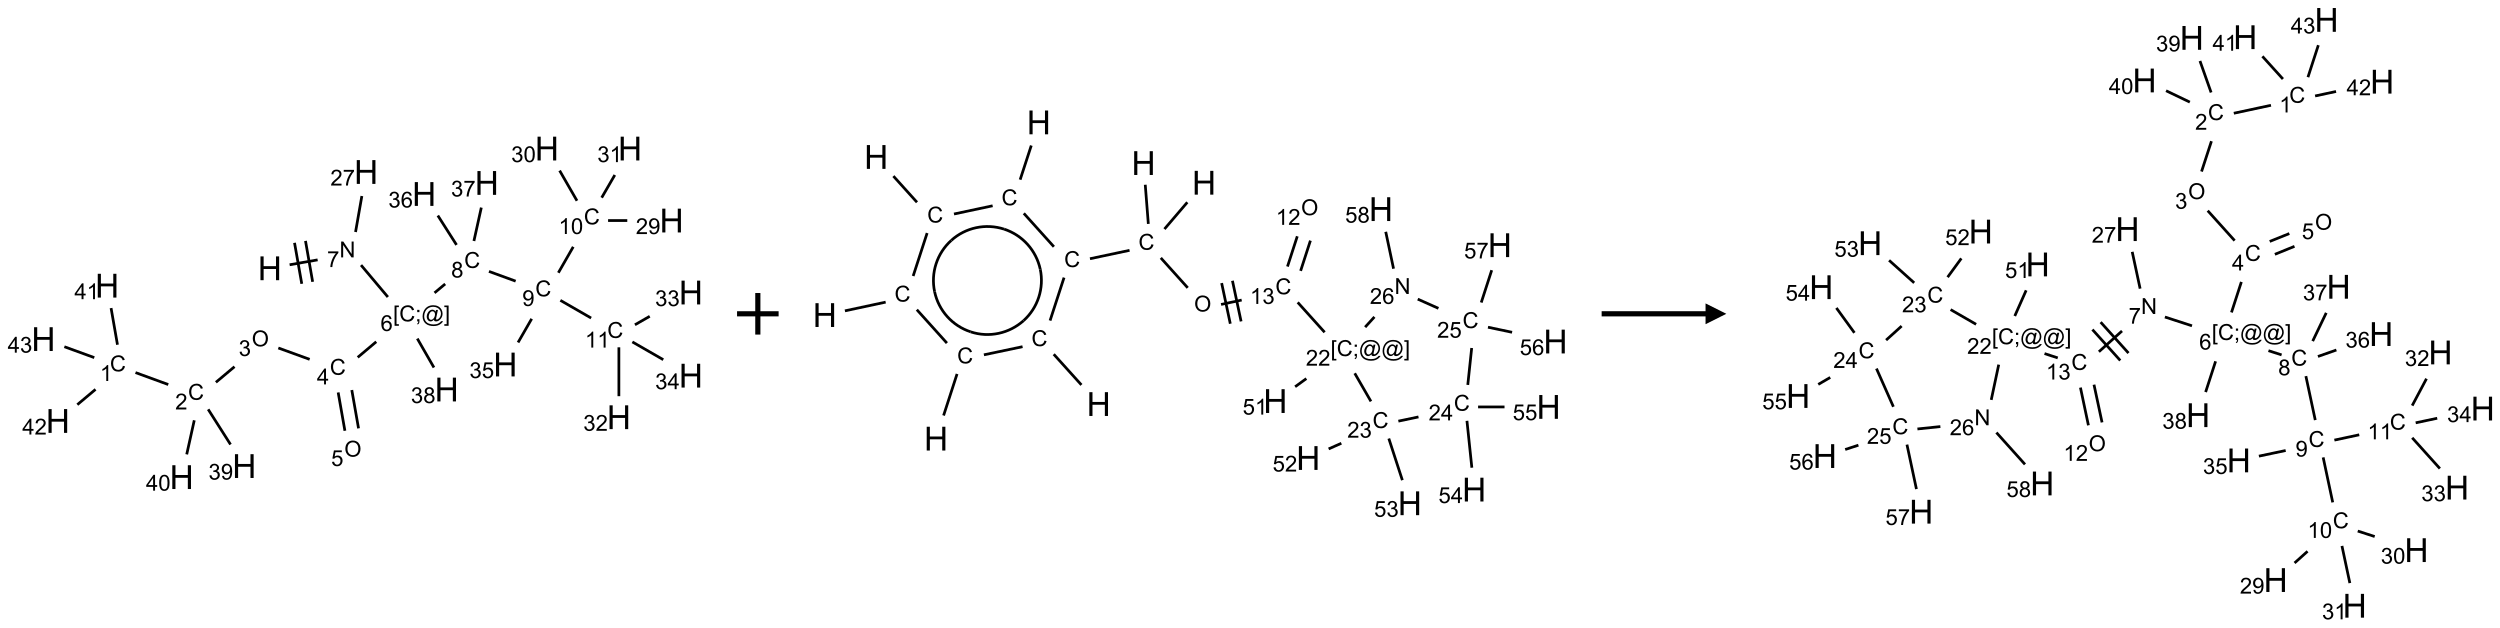 <?xml version="1.0" encoding="UTF-8"?>
<svg xmlns="http://www.w3.org/2000/svg" xmlns:xlink="http://www.w3.org/1999/xlink" width="1203" height="302" viewBox="0 0 1203 302">
<defs>
<g>
<g id="glyph-0-0">
<path d="M 2 0 L 2 -10 L 10 -10 L 10 0 Z M 2.25 -0.25 L 9.75 -0.25 L 9.75 -9.75 L 2.25 -9.75 Z M 2.25 -0.25 "/>
</g>
<g id="glyph-0-1">
<path d="M 1.281 0 L 1.281 -11.453 L 2.797 -11.453 L 2.797 -6.75 L 8.75 -6.75 L 8.75 -11.453 L 10.266 -11.453 L 10.266 0 L 8.75 0 L 8.75 -5.398 L 2.797 -5.398 L 2.797 0 Z M 1.281 0 "/>
</g>
<g id="glyph-1-0">
<path d="M 1.332 0 L 1.332 -6.668 L 6.668 -6.668 L 6.668 0 Z M 1.5 -0.168 L 6.5 -0.168 L 6.5 -6.5 L 1.5 -6.5 Z M 1.5 -0.168 "/>
</g>
<g id="glyph-1-1">
<path d="M 0.812 0 L 0.812 -7.637 L 1.848 -7.637 L 5.859 -1.641 L 5.859 -7.637 L 6.828 -7.637 L 6.828 0 L 5.793 0 L 1.781 -6 L 1.781 0 Z M 0.812 0 "/>
</g>
<g id="glyph-1-2">
<path d="M 0.504 -6.637 L 0.504 -7.535 L 5.449 -7.535 L 5.449 -6.809 C 4.961 -6.289 4.48 -5.602 4.004 -4.746 C 3.527 -3.887 3.156 -3.004 2.895 -2.098 C 2.707 -1.461 2.59 -0.762 2.535 0 L 1.574 0 C 1.582 -0.602 1.703 -1.328 1.926 -2.176 C 2.152 -3.027 2.477 -3.848 2.898 -4.637 C 3.32 -5.426 3.77 -6.094 4.246 -6.637 Z M 0.504 -6.637 "/>
</g>
<g id="glyph-1-3">
<path d="M 0.723 2.121 L 0.723 -7.637 L 2.793 -7.637 L 2.793 -6.859 L 1.66 -6.859 L 1.66 1.344 L 2.793 1.344 L 2.793 2.121 Z M 0.723 2.121 "/>
</g>
<g id="glyph-1-4">
<path d="M 6.27 -2.676 L 7.281 -2.422 C 7.07 -1.594 6.688 -0.961 6.137 -0.523 C 5.586 -0.086 4.914 0.129 4.121 0.129 C 3.297 0.129 2.629 -0.039 2.113 -0.371 C 1.598 -0.707 1.203 -1.191 0.934 -1.828 C 0.664 -2.465 0.531 -3.145 0.531 -3.875 C 0.531 -4.672 0.684 -5.363 0.988 -5.957 C 1.293 -6.547 1.723 -6.996 2.285 -7.305 C 2.844 -7.613 3.461 -7.766 4.137 -7.766 C 4.898 -7.766 5.543 -7.57 6.062 -7.184 C 6.582 -6.793 6.945 -6.246 7.152 -5.543 L 6.156 -5.309 C 5.98 -5.863 5.723 -6.266 5.387 -6.52 C 5.051 -6.773 4.625 -6.902 4.113 -6.902 C 3.527 -6.902 3.039 -6.762 2.645 -6.48 C 2.25 -6.199 1.973 -5.82 1.812 -5.348 C 1.652 -4.871 1.574 -4.383 1.574 -3.879 C 1.574 -3.23 1.668 -2.664 1.855 -2.18 C 2.047 -1.695 2.34 -1.332 2.738 -1.094 C 3.137 -0.855 3.57 -0.734 4.035 -0.734 C 4.602 -0.734 5.082 -0.898 5.473 -1.223 C 5.867 -1.551 6.133 -2.035 6.27 -2.676 Z M 6.27 -2.676 "/>
</g>
<g id="glyph-1-5">
<path d="M 0.949 -4.465 L 0.949 -5.531 L 2.016 -5.531 L 2.016 -4.465 Z M 0.949 0 L 0.949 -1.066 L 2.016 -1.066 L 2.016 0 C 2.016 0.391 1.945 0.711 1.809 0.949 C 1.668 1.191 1.449 1.379 1.145 1.512 L 0.887 1.109 C 1.082 1.023 1.23 0.895 1.324 0.727 C 1.418 0.559 1.469 0.316 1.48 0 Z M 0.949 0 "/>
</g>
<g id="glyph-1-6">
<path d="M 6.047 -0.848 C 5.82 -0.59 5.57 -0.379 5.289 -0.223 C 5.008 -0.062 4.73 0.016 4.449 0.016 C 4.141 0.016 3.84 -0.074 3.547 -0.254 C 3.254 -0.434 3.02 -0.715 2.836 -1.09 C 2.652 -1.465 2.562 -1.875 2.562 -2.324 C 2.562 -2.875 2.703 -3.43 2.988 -3.98 C 3.27 -4.535 3.621 -4.953 4.043 -5.23 C 4.461 -5.508 4.871 -5.645 5.266 -5.645 C 5.566 -5.645 5.855 -5.566 6.129 -5.41 C 6.402 -5.25 6.641 -5.012 6.84 -4.688 L 7.016 -5.496 L 7.949 -5.496 L 7.199 -2 C 7.094 -1.516 7.043 -1.246 7.043 -1.191 C 7.043 -1.098 7.078 -1.02 7.148 -0.949 C 7.219 -0.883 7.305 -0.848 7.406 -0.848 C 7.59 -0.848 7.832 -0.953 8.129 -1.168 C 8.527 -1.445 8.84 -1.816 9.07 -2.285 C 9.301 -2.75 9.418 -3.234 9.418 -3.73 C 9.418 -4.309 9.27 -4.852 8.973 -5.355 C 8.676 -5.859 8.23 -6.262 7.645 -6.562 C 7.055 -6.863 6.406 -7.016 5.691 -7.016 C 4.879 -7.016 4.137 -6.824 3.465 -6.445 C 2.793 -6.066 2.273 -5.52 1.902 -4.809 C 1.535 -4.098 1.348 -3.34 1.348 -2.527 C 1.348 -1.676 1.535 -0.941 1.902 -0.328 C 2.273 0.285 2.809 0.742 3.508 1.035 C 4.207 1.328 4.984 1.473 5.832 1.473 C 6.742 1.473 7.504 1.32 8.121 1.016 C 8.734 0.711 9.195 0.34 9.5 -0.098 L 10.441 -0.098 C 10.266 0.266 9.961 0.637 9.531 1.016 C 9.102 1.395 8.59 1.695 7.996 1.914 C 7.402 2.133 6.688 2.246 5.848 2.246 C 5.078 2.246 4.367 2.145 3.715 1.949 C 3.066 1.75 2.512 1.453 2.051 1.055 C 1.594 0.656 1.25 0.199 1.016 -0.316 C 0.723 -0.973 0.578 -1.684 0.578 -2.441 C 0.578 -3.289 0.75 -4.098 1.098 -4.863 C 1.523 -5.805 2.125 -6.527 2.902 -7.027 C 3.684 -7.527 4.629 -7.777 5.738 -7.777 C 6.602 -7.777 7.375 -7.602 8.059 -7.246 C 8.746 -6.895 9.285 -6.371 9.684 -5.672 C 10.02 -5.07 10.188 -4.418 10.188 -3.715 C 10.188 -2.707 9.832 -1.812 9.125 -1.031 C 8.492 -0.328 7.801 0.02 7.051 0.02 C 6.812 0.02 6.617 -0.016 6.473 -0.09 C 6.324 -0.16 6.215 -0.266 6.145 -0.402 C 6.102 -0.488 6.066 -0.637 6.047 -0.848 Z M 3.527 -2.262 C 3.527 -1.785 3.641 -1.414 3.863 -1.152 C 4.09 -0.887 4.348 -0.754 4.641 -0.754 C 4.836 -0.754 5.039 -0.812 5.254 -0.93 C 5.469 -1.047 5.676 -1.219 5.871 -1.449 C 6.066 -1.676 6.23 -1.969 6.355 -2.32 C 6.48 -2.672 6.543 -3.027 6.543 -3.379 C 6.543 -3.852 6.426 -4.219 6.191 -4.48 C 5.957 -4.738 5.672 -4.871 5.332 -4.871 C 5.109 -4.871 4.902 -4.812 4.707 -4.699 C 4.512 -4.586 4.32 -4.406 4.137 -4.156 C 3.953 -3.906 3.805 -3.602 3.691 -3.246 C 3.582 -2.887 3.527 -2.559 3.527 -2.262 Z M 3.527 -2.262 "/>
</g>
<g id="glyph-1-7">
<path d="M 2.27 2.121 L 0.203 2.121 L 0.203 1.344 L 1.332 1.344 L 1.332 -6.859 L 0.203 -6.859 L 0.203 -7.637 L 2.27 -7.637 Z M 2.27 2.121 "/>
</g>
<g id="glyph-1-8">
<path d="M 5.309 -5.766 L 4.375 -5.691 C 4.293 -6.059 4.172 -6.328 4.02 -6.496 C 3.766 -6.762 3.453 -6.895 3.082 -6.895 C 2.785 -6.895 2.523 -6.812 2.297 -6.645 C 2 -6.43 1.77 -6.117 1.598 -5.703 C 1.43 -5.289 1.34 -4.703 1.332 -3.938 C 1.559 -4.281 1.836 -4.535 2.16 -4.703 C 2.488 -4.871 2.828 -4.953 3.188 -4.953 C 3.812 -4.953 4.344 -4.723 4.785 -4.262 C 5.223 -3.801 5.441 -3.207 5.441 -2.48 C 5.441 -2 5.34 -1.555 5.133 -1.145 C 4.926 -0.73 4.641 -0.418 4.281 -0.199 C 3.922 0.02 3.512 0.129 3.051 0.129 C 2.27 0.129 1.633 -0.156 1.141 -0.73 C 0.648 -1.305 0.402 -2.254 0.402 -3.574 C 0.402 -5.051 0.672 -6.121 1.219 -6.793 C 1.695 -7.375 2.336 -7.668 3.141 -7.668 C 3.742 -7.668 4.234 -7.5 4.617 -7.16 C 5 -6.824 5.23 -6.359 5.309 -5.766 Z M 1.48 -2.473 C 1.48 -2.152 1.547 -1.844 1.684 -1.547 C 1.82 -1.25 2.016 -1.027 2.262 -0.871 C 2.508 -0.719 2.766 -0.641 3.035 -0.641 C 3.434 -0.641 3.773 -0.801 4.059 -1.121 C 4.344 -1.441 4.484 -1.875 4.484 -2.422 C 4.484 -2.949 4.344 -3.367 4.062 -3.668 C 3.781 -3.973 3.426 -4.125 3 -4.125 C 2.578 -4.125 2.219 -3.973 1.922 -3.668 C 1.625 -3.363 1.48 -2.969 1.48 -2.473 Z M 1.48 -2.473 "/>
</g>
<g id="glyph-1-9">
<path d="M 3.449 0 L 3.449 -1.828 L 0.137 -1.828 L 0.137 -2.688 L 3.621 -7.637 L 4.387 -7.637 L 4.387 -2.688 L 5.418 -2.688 L 5.418 -1.828 L 4.387 -1.828 L 4.387 0 Z M 3.449 -2.688 L 3.449 -6.129 L 1.059 -2.688 Z M 3.449 -2.688 "/>
</g>
<g id="glyph-1-10">
<path d="M 0.516 -3.719 C 0.516 -4.984 0.855 -5.977 1.535 -6.695 C 2.215 -7.414 3.094 -7.77 4.172 -7.77 C 4.875 -7.77 5.512 -7.602 6.078 -7.266 C 6.645 -6.93 7.074 -6.461 7.371 -5.855 C 7.668 -5.254 7.816 -4.57 7.816 -3.809 C 7.816 -3.035 7.66 -2.34 7.348 -1.73 C 7.035 -1.117 6.594 -0.656 6.02 -0.34 C 5.449 -0.027 4.828 0.129 4.168 0.129 C 3.449 0.129 2.805 -0.043 2.238 -0.391 C 1.672 -0.738 1.246 -1.211 0.953 -1.812 C 0.66 -2.414 0.516 -3.047 0.516 -3.719 Z M 1.559 -3.703 C 1.559 -2.781 1.805 -2.059 2.301 -1.527 C 2.793 -1 3.414 -0.734 4.16 -0.734 C 4.922 -0.734 5.547 -1 6.039 -1.535 C 6.531 -2.07 6.777 -2.828 6.777 -3.812 C 6.777 -4.434 6.672 -4.977 6.461 -5.441 C 6.25 -5.902 5.945 -6.262 5.539 -6.52 C 5.133 -6.773 4.68 -6.902 4.176 -6.902 C 3.461 -6.902 2.848 -6.656 2.332 -6.164 C 1.816 -5.672 1.559 -4.852 1.559 -3.703 Z M 1.559 -3.703 "/>
</g>
<g id="glyph-1-11">
<path d="M 0.449 -2.016 L 1.387 -2.141 C 1.492 -1.609 1.676 -1.227 1.934 -0.992 C 2.191 -0.758 2.508 -0.641 2.879 -0.641 C 3.32 -0.641 3.695 -0.793 3.996 -1.098 C 4.301 -1.402 4.453 -1.781 4.453 -2.234 C 4.453 -2.664 4.312 -3.02 4.031 -3.301 C 3.75 -3.578 3.391 -3.719 2.957 -3.719 C 2.781 -3.719 2.562 -3.684 2.297 -3.613 L 2.402 -4.438 C 2.465 -4.43 2.516 -4.426 2.551 -4.426 C 2.949 -4.426 3.312 -4.531 3.629 -4.738 C 3.949 -4.949 4.109 -5.27 4.109 -5.703 C 4.109 -6.047 3.992 -6.332 3.762 -6.559 C 3.527 -6.785 3.227 -6.895 2.859 -6.895 C 2.496 -6.895 2.191 -6.781 1.949 -6.551 C 1.707 -6.324 1.547 -5.98 1.48 -5.52 L 0.543 -5.688 C 0.656 -6.316 0.918 -6.805 1.324 -7.148 C 1.73 -7.492 2.234 -7.668 2.84 -7.668 C 3.254 -7.668 3.641 -7.578 3.988 -7.398 C 4.34 -7.219 4.609 -6.977 4.793 -6.668 C 4.98 -6.359 5.074 -6.031 5.074 -5.684 C 5.074 -5.352 4.984 -5.051 4.809 -4.781 C 4.629 -4.512 4.367 -4.297 4.02 -4.137 C 4.473 -4.031 4.824 -3.816 5.074 -3.488 C 5.324 -3.16 5.449 -2.75 5.449 -2.254 C 5.449 -1.59 5.203 -1.023 4.719 -0.559 C 4.234 -0.098 3.617 0.137 2.875 0.137 C 2.203 0.137 1.648 -0.062 1.207 -0.465 C 0.762 -0.863 0.512 -1.379 0.449 -2.016 Z M 0.449 -2.016 "/>
</g>
<g id="glyph-1-12">
<path d="M 5.371 -0.902 L 5.371 0 L 0.324 0 C 0.316 -0.227 0.352 -0.441 0.434 -0.652 C 0.562 -0.996 0.766 -1.332 1.051 -1.668 C 1.332 -2 1.742 -2.387 2.277 -2.824 C 3.105 -3.504 3.668 -4.043 3.957 -4.441 C 4.25 -4.84 4.395 -5.215 4.395 -5.566 C 4.395 -5.938 4.262 -6.254 3.996 -6.508 C 3.73 -6.762 3.387 -6.891 2.957 -6.891 C 2.508 -6.891 2.145 -6.754 1.875 -6.484 C 1.605 -6.215 1.469 -5.84 1.465 -5.359 L 0.5 -5.457 C 0.566 -6.176 0.812 -6.727 1.246 -7.102 C 1.676 -7.477 2.254 -7.668 2.98 -7.668 C 3.711 -7.668 4.293 -7.465 4.719 -7.059 C 5.145 -6.652 5.359 -6.148 5.359 -5.547 C 5.359 -5.242 5.297 -4.941 5.172 -4.645 C 5.047 -4.352 4.84 -4.039 4.551 -3.715 C 4.262 -3.387 3.777 -2.938 3.105 -2.371 C 2.543 -1.898 2.18 -1.578 2.02 -1.41 C 1.859 -1.242 1.73 -1.07 1.625 -0.902 Z M 5.371 -0.902 "/>
</g>
<g id="glyph-1-13">
<path d="M 3.973 0 L 3.035 0 L 3.035 -5.973 C 2.809 -5.758 2.516 -5.543 2.148 -5.328 C 1.781 -5.113 1.453 -4.953 1.16 -4.844 L 1.16 -5.75 C 1.684 -5.996 2.145 -6.297 2.535 -6.645 C 2.93 -6.996 3.207 -7.336 3.371 -7.668 L 3.973 -7.668 Z M 3.973 0 "/>
</g>
<g id="glyph-1-14">
<path d="M 0.582 -1.766 L 1.484 -1.848 C 1.562 -1.426 1.707 -1.117 1.922 -0.926 C 2.137 -0.734 2.414 -0.641 2.75 -0.641 C 3.039 -0.641 3.289 -0.707 3.508 -0.84 C 3.727 -0.973 3.902 -1.148 4.043 -1.367 C 4.18 -1.586 4.297 -1.887 4.391 -2.262 C 4.484 -2.637 4.531 -3.016 4.531 -3.406 C 4.531 -3.449 4.531 -3.512 4.527 -3.594 C 4.34 -3.297 4.082 -3.055 3.758 -2.867 C 3.434 -2.68 3.082 -2.59 2.703 -2.59 C 2.07 -2.59 1.535 -2.816 1.098 -3.277 C 0.66 -3.734 0.441 -4.34 0.441 -5.09 C 0.441 -5.863 0.672 -6.484 1.129 -6.957 C 1.586 -7.43 2.156 -7.668 2.844 -7.668 C 3.34 -7.668 3.793 -7.531 4.207 -7.266 C 4.617 -7 4.93 -6.617 5.145 -6.121 C 5.355 -5.629 5.465 -4.91 5.465 -3.973 C 5.465 -2.996 5.359 -2.223 5.145 -1.645 C 4.934 -1.066 4.617 -0.625 4.199 -0.324 C 3.781 -0.02 3.293 0.129 2.73 0.129 C 2.133 0.129 1.645 -0.035 1.266 -0.367 C 0.887 -0.699 0.66 -1.164 0.582 -1.766 Z M 4.422 -5.137 C 4.422 -5.676 4.277 -6.102 3.992 -6.418 C 3.707 -6.734 3.359 -6.891 2.957 -6.891 C 2.543 -6.891 2.18 -6.719 1.871 -6.379 C 1.562 -6.039 1.406 -5.598 1.406 -5.059 C 1.406 -4.57 1.555 -4.176 1.848 -3.871 C 2.141 -3.566 2.5 -3.418 2.934 -3.418 C 3.367 -3.418 3.723 -3.57 4.004 -3.871 C 4.281 -4.176 4.422 -4.598 4.422 -5.137 Z M 4.422 -5.137 "/>
</g>
<g id="glyph-1-15">
<path d="M 0.441 -3.766 C 0.441 -4.668 0.535 -5.395 0.723 -5.945 C 0.906 -6.496 1.184 -6.922 1.551 -7.219 C 1.918 -7.516 2.375 -7.668 2.934 -7.668 C 3.344 -7.668 3.703 -7.586 4.012 -7.418 C 4.32 -7.254 4.574 -7.016 4.777 -6.707 C 4.977 -6.395 5.137 -6.016 5.25 -5.57 C 5.363 -5.125 5.422 -4.523 5.422 -3.766 C 5.422 -2.871 5.328 -2.148 5.145 -1.598 C 4.961 -1.047 4.688 -0.621 4.32 -0.32 C 3.953 -0.02 3.492 0.129 2.934 0.129 C 2.195 0.129 1.617 -0.133 1.199 -0.66 C 0.695 -1.297 0.441 -2.332 0.441 -3.766 Z M 1.406 -3.766 C 1.406 -2.512 1.555 -1.68 1.848 -1.262 C 2.141 -0.848 2.5 -0.641 2.934 -0.641 C 3.363 -0.641 3.727 -0.848 4.02 -1.266 C 4.312 -1.684 4.457 -2.516 4.457 -3.766 C 4.457 -5.023 4.312 -5.859 4.02 -6.27 C 3.727 -6.684 3.359 -6.891 2.922 -6.891 C 2.492 -6.891 2.148 -6.707 1.891 -6.344 C 1.566 -5.879 1.406 -5.02 1.406 -3.766 Z M 1.406 -3.766 "/>
</g>
<g id="glyph-1-16">
<path d="M 0.441 -2 L 1.426 -2.082 C 1.5 -1.605 1.668 -1.242 1.934 -1.004 C 2.199 -0.762 2.52 -0.641 2.895 -0.641 C 3.348 -0.641 3.73 -0.812 4.043 -1.152 C 4.355 -1.492 4.512 -1.941 4.512 -2.504 C 4.512 -3.039 4.359 -3.461 4.059 -3.77 C 3.758 -4.078 3.367 -4.234 2.879 -4.234 C 2.578 -4.234 2.305 -4.164 2.062 -4.027 C 1.82 -3.891 1.629 -3.715 1.488 -3.496 L 0.609 -3.609 L 1.348 -7.531 L 5.145 -7.531 L 5.145 -6.637 L 2.098 -6.637 L 1.688 -4.582 C 2.145 -4.902 2.625 -5.062 3.129 -5.062 C 3.797 -5.062 4.359 -4.832 4.816 -4.371 C 5.277 -3.91 5.504 -3.312 5.504 -2.59 C 5.504 -1.898 5.305 -1.301 4.902 -0.797 C 4.41 -0.18 3.742 0.129 2.895 0.129 C 2.199 0.129 1.633 -0.062 1.195 -0.453 C 0.758 -0.844 0.504 -1.359 0.441 -2 Z M 0.441 -2 "/>
</g>
<g id="glyph-1-17">
<path d="M 1.887 -4.141 C 1.496 -4.281 1.207 -4.484 1.02 -4.75 C 0.832 -5.016 0.738 -5.328 0.738 -5.699 C 0.738 -6.254 0.938 -6.719 1.34 -7.098 C 1.738 -7.477 2.27 -7.668 2.934 -7.668 C 3.598 -7.668 4.137 -7.473 4.543 -7.086 C 4.949 -6.699 5.152 -6.227 5.152 -5.672 C 5.152 -5.316 5.059 -5.008 4.871 -4.746 C 4.688 -4.484 4.406 -4.281 4.027 -4.141 C 4.496 -3.988 4.852 -3.742 5.098 -3.402 C 5.34 -3.062 5.465 -2.656 5.465 -2.184 C 5.465 -1.531 5.234 -0.98 4.77 -0.535 C 4.309 -0.09 3.703 0.129 2.949 0.129 C 2.195 0.129 1.586 -0.094 1.125 -0.539 C 0.664 -0.984 0.434 -1.543 0.434 -2.207 C 0.434 -2.703 0.559 -3.121 0.809 -3.457 C 1.062 -3.793 1.422 -4.02 1.887 -4.141 Z M 1.699 -5.73 C 1.699 -5.367 1.812 -5.074 2.047 -4.844 C 2.281 -4.613 2.582 -4.5 2.953 -4.5 C 3.312 -4.5 3.609 -4.613 3.84 -4.84 C 4.07 -5.066 4.188 -5.348 4.188 -5.676 C 4.188 -6.02 4.07 -6.309 3.832 -6.543 C 3.594 -6.777 3.297 -6.895 2.941 -6.895 C 2.586 -6.895 2.289 -6.781 2.051 -6.551 C 1.816 -6.324 1.699 -6.047 1.699 -5.73 Z M 1.395 -2.203 C 1.395 -1.938 1.461 -1.676 1.586 -1.426 C 1.711 -1.176 1.902 -0.984 2.152 -0.848 C 2.402 -0.711 2.672 -0.641 2.957 -0.641 C 3.406 -0.641 3.777 -0.785 4.066 -1.074 C 4.359 -1.363 4.504 -1.727 4.504 -2.172 C 4.504 -2.625 4.355 -2.996 4.055 -3.293 C 3.754 -3.586 3.379 -3.734 2.926 -3.734 C 2.484 -3.734 2.121 -3.59 1.832 -3.297 C 1.543 -3.004 1.395 -2.641 1.395 -2.203 Z M 1.395 -2.203 "/>
</g>
</g>
</defs>
<path fill="none" stroke-width="0.033" stroke-linecap="butt" stroke-linejoin="miter" stroke="rgb(0%, 0%, 0%)" stroke-opacity="1" stroke-miterlimit="10" d="M 2.962 1.398 L 3.299 1.339 " transform="matrix(40, 0, 0, 40, 20.887, 71.486)"/>
<path fill="none" stroke-width="0.033" stroke-linecap="butt" stroke-linejoin="miter" stroke="rgb(0%, 0%, 0%)" stroke-opacity="1" stroke-miterlimit="10" d="M 3.239 1.603 L 3.153 1.111 " transform="matrix(40, 0, 0, 40, 20.887, 71.486)"/>
<path fill="none" stroke-width="0.033" stroke-linecap="butt" stroke-linejoin="miter" stroke="rgb(0%, 0%, 0%)" stroke-opacity="1" stroke-miterlimit="10" d="M 3.108 1.627 L 3.021 1.134 " transform="matrix(40, 0, 0, 40, 20.887, 71.486)"/>
<path fill="none" stroke-width="0.033" stroke-linecap="butt" stroke-linejoin="miter" stroke="rgb(0%, 0%, 0%)" stroke-opacity="1" stroke-miterlimit="10" d="M 3.821 1.402 L 4.144 1.786 " transform="matrix(40, 0, 0, 40, 20.887, 71.486)"/>
<path fill="none" stroke-width="0.033" stroke-linecap="butt" stroke-linejoin="miter" stroke="rgb(0%, 0%, 0%)" stroke-opacity="1" stroke-miterlimit="10" d="M 4.004 2.324 L 3.781 2.512 " transform="matrix(40, 0, 0, 40, 20.887, 71.486)"/>
<path fill="none" stroke-width="0.033" stroke-linecap="butt" stroke-linejoin="miter" stroke="rgb(0%, 0%, 0%)" stroke-opacity="1" stroke-miterlimit="10" d="M 3.203 2.536 L 2.826 2.399 " transform="matrix(40, 0, 0, 40, 20.887, 71.486)"/>
<path fill="none" stroke-width="0.033" stroke-linecap="butt" stroke-linejoin="miter" stroke="rgb(0%, 0%, 0%)" stroke-opacity="1" stroke-miterlimit="10" d="M 2.299 2.624 L 2.075 2.812 " transform="matrix(40, 0, 0, 40, 20.887, 71.486)"/>
<path fill="none" stroke-width="0.033" stroke-linecap="butt" stroke-linejoin="miter" stroke="rgb(0%, 0%, 0%)" stroke-opacity="1" stroke-miterlimit="10" d="M 1.502 2.839 L 1.108 2.695 " transform="matrix(40, 0, 0, 40, 20.887, 71.486)"/>
<path fill="none" stroke-width="0.033" stroke-linecap="butt" stroke-linejoin="miter" stroke="rgb(0%, 0%, 0%)" stroke-opacity="1" stroke-miterlimit="10" d="M 0.891 2.36 L 0.814 1.919 " transform="matrix(40, 0, 0, 40, 20.887, 71.486)"/>
<path fill="none" stroke-width="0.033" stroke-linecap="butt" stroke-linejoin="miter" stroke="rgb(0%, 0%, 0%)" stroke-opacity="1" stroke-miterlimit="10" d="M 0.627 2.897 L 0.408 3.081 " transform="matrix(40, 0, 0, 40, 20.887, 71.486)"/>
<path fill="none" stroke-width="0.033" stroke-linecap="butt" stroke-linejoin="miter" stroke="rgb(0%, 0%, 0%)" stroke-opacity="1" stroke-miterlimit="10" d="M 0.612 2.515 L 0.252 2.384 " transform="matrix(40, 0, 0, 40, 20.887, 71.486)"/>
<path fill="none" stroke-width="0.033" stroke-linecap="butt" stroke-linejoin="miter" stroke="rgb(0%, 0%, 0%)" stroke-opacity="1" stroke-miterlimit="10" d="M 1.982 3.137 L 2.251 3.56 " transform="matrix(40, 0, 0, 40, 20.887, 71.486)"/>
<path fill="none" stroke-width="0.033" stroke-linecap="butt" stroke-linejoin="miter" stroke="rgb(0%, 0%, 0%)" stroke-opacity="1" stroke-miterlimit="10" d="M 1.815 3.269 L 1.724 3.679 " transform="matrix(40, 0, 0, 40, 20.887, 71.486)"/>
<path fill="none" stroke-width="0.033" stroke-linecap="butt" stroke-linejoin="miter" stroke="rgb(0%, 0%, 0%)" stroke-opacity="1" stroke-miterlimit="10" d="M 3.546 2.934 L 3.627 3.395 " transform="matrix(40, 0, 0, 40, 20.887, 71.486)"/>
<path fill="none" stroke-width="0.033" stroke-linecap="butt" stroke-linejoin="miter" stroke="rgb(0%, 0%, 0%)" stroke-opacity="1" stroke-miterlimit="10" d="M 3.71 2.905 L 3.791 3.366 " transform="matrix(40, 0, 0, 40, 20.887, 71.486)"/>
<path fill="none" stroke-width="0.033" stroke-linecap="butt" stroke-linejoin="miter" stroke="rgb(0%, 0%, 0%)" stroke-opacity="1" stroke-miterlimit="10" d="M 4.705 1.736 L 4.833 1.629 " transform="matrix(40, 0, 0, 40, 20.887, 71.486)"/>
<path fill="none" stroke-width="0.033" stroke-linecap="butt" stroke-linejoin="miter" stroke="rgb(0%, 0%, 0%)" stroke-opacity="1" stroke-miterlimit="10" d="M 5.36 1.478 L 5.681 1.595 " transform="matrix(40, 0, 0, 40, 20.887, 71.486)"/>
<path fill="none" stroke-width="0.033" stroke-linecap="butt" stroke-linejoin="miter" stroke="rgb(0%, 0%, 0%)" stroke-opacity="1" stroke-miterlimit="10" d="M 6.195 1.494 L 6.374 1.182 " transform="matrix(40, 0, 0, 40, 20.887, 71.486)"/>
<path fill="none" stroke-width="0.033" stroke-linecap="butt" stroke-linejoin="miter" stroke="rgb(0%, 0%, 0%)" stroke-opacity="1" stroke-miterlimit="10" d="M 6.793 0.866 L 7.024 0.866 " transform="matrix(40, 0, 0, 40, 20.887, 71.486)"/>
<path fill="none" stroke-width="0.033" stroke-linecap="butt" stroke-linejoin="miter" stroke="rgb(0%, 0%, 0%)" stroke-opacity="1" stroke-miterlimit="10" d="M 6.419 0.628 L 6.21 0.265 " transform="matrix(40, 0, 0, 40, 20.887, 71.486)"/>
<path fill="none" stroke-width="0.033" stroke-linecap="butt" stroke-linejoin="miter" stroke="rgb(0%, 0%, 0%)" stroke-opacity="1" stroke-miterlimit="10" d="M 6.716 0.591 L 6.874 0.318 " transform="matrix(40, 0, 0, 40, 20.887, 71.486)"/>
<path fill="none" stroke-width="0.033" stroke-linecap="butt" stroke-linejoin="miter" stroke="rgb(0%, 0%, 0%)" stroke-opacity="1" stroke-miterlimit="10" d="M 6.219 1.826 L 6.589 2.039 " transform="matrix(40, 0, 0, 40, 20.887, 71.486)"/>
<path fill="none" stroke-width="0.033" stroke-linecap="butt" stroke-linejoin="miter" stroke="rgb(0%, 0%, 0%)" stroke-opacity="1" stroke-miterlimit="10" d="M 6.923 2.391 L 6.923 2.979 " transform="matrix(40, 0, 0, 40, 20.887, 71.486)"/>
<path fill="none" stroke-width="0.033" stroke-linecap="butt" stroke-linejoin="miter" stroke="rgb(0%, 0%, 0%)" stroke-opacity="1" stroke-miterlimit="10" d="M 7.116 2.12 L 7.294 2.018 " transform="matrix(40, 0, 0, 40, 20.887, 71.486)"/>
<path fill="none" stroke-width="0.033" stroke-linecap="butt" stroke-linejoin="miter" stroke="rgb(0%, 0%, 0%)" stroke-opacity="1" stroke-miterlimit="10" d="M 7.085 2.326 L 7.457 2.54 " transform="matrix(40, 0, 0, 40, 20.887, 71.486)"/>
<path fill="none" stroke-width="0.033" stroke-linecap="butt" stroke-linejoin="miter" stroke="rgb(0%, 0%, 0%)" stroke-opacity="1" stroke-miterlimit="10" d="M 5.874 2.048 L 5.71 2.333 " transform="matrix(40, 0, 0, 40, 20.887, 71.486)"/>
<path fill="none" stroke-width="0.033" stroke-linecap="butt" stroke-linejoin="miter" stroke="rgb(0%, 0%, 0%)" stroke-opacity="1" stroke-miterlimit="10" d="M 4.97 1.159 L 4.745 0.806 " transform="matrix(40, 0, 0, 40, 20.887, 71.486)"/>
<path fill="none" stroke-width="0.033" stroke-linecap="butt" stroke-linejoin="miter" stroke="rgb(0%, 0%, 0%)" stroke-opacity="1" stroke-miterlimit="10" d="M 5.179 1.112 L 5.268 0.71 " transform="matrix(40, 0, 0, 40, 20.887, 71.486)"/>
<path fill="none" stroke-width="0.033" stroke-linecap="butt" stroke-linejoin="miter" stroke="rgb(0%, 0%, 0%)" stroke-opacity="1" stroke-miterlimit="10" d="M 4.498 2.286 L 4.698 2.634 " transform="matrix(40, 0, 0, 40, 20.887, 71.486)"/>
<path fill="none" stroke-width="0.033" stroke-linecap="butt" stroke-linejoin="miter" stroke="rgb(0%, 0%, 0%)" stroke-opacity="1" stroke-miterlimit="10" d="M 3.755 1.004 L 3.831 0.571 " transform="matrix(40, 0, 0, 40, 20.887, 71.486)"/>
<g fill="rgb(0%, 0%, 0%)" fill-opacity="1">
<use xlink:href="#glyph-0-1" x="124.059" y="134.832"/>
</g>
<g fill="rgb(0%, 0%, 0%)" fill-opacity="1">
<use xlink:href="#glyph-1-1" x="163.348" y="123.871"/>
</g>
<g fill="rgb(0%, 0%, 0%)" fill-opacity="1">
<use xlink:href="#glyph-1-2" x="157.375" y="128.508"/>
</g>
<g fill="rgb(0%, 0%, 0%)" fill-opacity="1">
<use xlink:href="#glyph-1-3" x="189.145" y="154.652"/>
<use xlink:href="#glyph-1-4" x="192.108" y="154.652"/>
<use xlink:href="#glyph-1-5" x="199.811" y="154.652"/>
<use xlink:href="#glyph-1-6" x="202.775" y="154.652"/>
<use xlink:href="#glyph-1-7" x="213.603" y="154.652"/>
</g>
<g fill="rgb(0%, 0%, 0%)" fill-opacity="1">
<use xlink:href="#glyph-1-8" x="183.094" y="159.281"/>
</g>
<g fill="rgb(0%, 0%, 0%)" fill-opacity="1">
<use xlink:href="#glyph-1-4" x="158.699" y="180.355"/>
</g>
<g fill="rgb(0%, 0%, 0%)" fill-opacity="1">
<use xlink:href="#glyph-1-9" x="152.48" y="184.961"/>
</g>
<g fill="rgb(0%, 0%, 0%)" fill-opacity="1">
<use xlink:href="#glyph-1-10" x="121.125" y="166.68"/>
</g>
<g fill="rgb(0%, 0%, 0%)" fill-opacity="1">
<use xlink:href="#glyph-1-11" x="114.859" y="171.309"/>
</g>
<g fill="rgb(0%, 0%, 0%)" fill-opacity="1">
<use xlink:href="#glyph-1-4" x="90.469" y="192.387"/>
</g>
<g fill="rgb(0%, 0%, 0%)" fill-opacity="1">
<use xlink:href="#glyph-1-12" x="84.297" y="197.023"/>
</g>
<g fill="rgb(0%, 0%, 0%)" fill-opacity="1">
<use xlink:href="#glyph-1-4" x="52.883" y="178.707"/>
</g>
<g fill="rgb(0%, 0%, 0%)" fill-opacity="1">
<use xlink:href="#glyph-1-13" x="48.102" y="183.34"/>
</g>
<g fill="rgb(0%, 0%, 0%)" fill-opacity="1">
<use xlink:href="#glyph-0-1" x="45.758" y="143.195"/>
</g>
<g fill="rgb(0%, 0%, 0%)" fill-opacity="1">
<use xlink:href="#glyph-1-9" x="35.797" y="143.988"/>
<use xlink:href="#glyph-1-13" x="41.729" y="143.988"/>
</g>
<g fill="rgb(0%, 0%, 0%)" fill-opacity="1">
<use xlink:href="#glyph-0-1" x="22.059" y="208.301"/>
</g>
<g fill="rgb(0%, 0%, 0%)" fill-opacity="1">
<use xlink:href="#glyph-1-9" x="10.703" y="209.09"/>
<use xlink:href="#glyph-1-12" x="16.635" y="209.09"/>
</g>
<g fill="rgb(0%, 0%, 0%)" fill-opacity="1">
<use xlink:href="#glyph-0-1" x="15.113" y="168.906"/>
</g>
<g fill="rgb(0%, 0%, 0%)" fill-opacity="1">
<use xlink:href="#glyph-1-9" x="3.68" y="169.699"/>
<use xlink:href="#glyph-1-11" x="9.612" y="169.699"/>
</g>
<g fill="rgb(0%, 0%, 0%)" fill-opacity="1">
<use xlink:href="#glyph-0-1" x="111.781" y="230.004"/>
</g>
<g fill="rgb(0%, 0%, 0%)" fill-opacity="1">
<use xlink:href="#glyph-1-11" x="100.332" y="230.797"/>
<use xlink:href="#glyph-1-14" x="106.264" y="230.797"/>
</g>
<g fill="rgb(0%, 0%, 0%)" fill-opacity="1">
<use xlink:href="#glyph-0-1" x="81.633" y="235.32"/>
</g>
<g fill="rgb(0%, 0%, 0%)" fill-opacity="1">
<use xlink:href="#glyph-1-9" x="70.227" y="236.113"/>
<use xlink:href="#glyph-1-15" x="76.159" y="236.113"/>
</g>
<g fill="rgb(0%, 0%, 0%)" fill-opacity="1">
<use xlink:href="#glyph-1-10" x="165.66" y="219.75"/>
</g>
<g fill="rgb(0%, 0%, 0%)" fill-opacity="1">
<use xlink:href="#glyph-1-16" x="159.336" y="224.25"/>
</g>
<g fill="rgb(0%, 0%, 0%)" fill-opacity="1">
<use xlink:href="#glyph-1-4" x="223.359" y="128.934"/>
</g>
<g fill="rgb(0%, 0%, 0%)" fill-opacity="1">
<use xlink:href="#glyph-1-17" x="217.09" y="133.566"/>
</g>
<g fill="rgb(0%, 0%, 0%)" fill-opacity="1">
<use xlink:href="#glyph-1-4" x="257.57" y="142.613"/>
</g>
<g fill="rgb(0%, 0%, 0%)" fill-opacity="1">
<use xlink:href="#glyph-1-14" x="251.301" y="147.25"/>
</g>
<g fill="rgb(0%, 0%, 0%)" fill-opacity="1">
<use xlink:href="#glyph-1-4" x="280.945" y="107.973"/>
</g>
<g fill="rgb(0%, 0%, 0%)" fill-opacity="1">
<use xlink:href="#glyph-1-13" x="268.785" y="112.609"/>
<use xlink:href="#glyph-1-15" x="274.717" y="112.609"/>
</g>
<g fill="rgb(0%, 0%, 0%)" fill-opacity="1">
<use xlink:href="#glyph-0-1" x="317.391" y="111.855"/>
</g>
<g fill="rgb(0%, 0%, 0%)" fill-opacity="1">
<use xlink:href="#glyph-1-12" x="305.941" y="112.648"/>
<use xlink:href="#glyph-1-14" x="311.874" y="112.648"/>
</g>
<g fill="rgb(0%, 0%, 0%)" fill-opacity="1">
<use xlink:href="#glyph-0-1" x="257.391" y="77.215"/>
</g>
<g fill="rgb(0%, 0%, 0%)" fill-opacity="1">
<use xlink:href="#glyph-1-11" x="245.984" y="78.008"/>
<use xlink:href="#glyph-1-15" x="251.917" y="78.008"/>
</g>
<g fill="rgb(0%, 0%, 0%)" fill-opacity="1">
<use xlink:href="#glyph-0-1" x="297.391" y="77.215"/>
</g>
<g fill="rgb(0%, 0%, 0%)" fill-opacity="1">
<use xlink:href="#glyph-1-11" x="287.43" y="78.008"/>
<use xlink:href="#glyph-1-13" x="293.362" y="78.008"/>
</g>
<g fill="rgb(0%, 0%, 0%)" fill-opacity="1">
<use xlink:href="#glyph-1-4" x="292.211" y="162.613"/>
</g>
<g fill="rgb(0%, 0%, 0%)" fill-opacity="1">
<use xlink:href="#glyph-1-13" x="281.5" y="167.25"/>
<use xlink:href="#glyph-1-13" x="287.432" y="167.25"/>
</g>
<g fill="rgb(0%, 0%, 0%)" fill-opacity="1">
<use xlink:href="#glyph-0-1" x="292.031" y="206.496"/>
</g>
<g fill="rgb(0%, 0%, 0%)" fill-opacity="1">
<use xlink:href="#glyph-1-11" x="280.676" y="207.289"/>
<use xlink:href="#glyph-1-12" x="286.608" y="207.289"/>
</g>
<g fill="rgb(0%, 0%, 0%)" fill-opacity="1">
<use xlink:href="#glyph-0-1" x="326.672" y="146.496"/>
</g>
<g fill="rgb(0%, 0%, 0%)" fill-opacity="1">
<use xlink:href="#glyph-1-11" x="315.238" y="147.289"/>
<use xlink:href="#glyph-1-11" x="321.171" y="147.289"/>
</g>
<g fill="rgb(0%, 0%, 0%)" fill-opacity="1">
<use xlink:href="#glyph-0-1" x="326.672" y="186.496"/>
</g>
<g fill="rgb(0%, 0%, 0%)" fill-opacity="1">
<use xlink:href="#glyph-1-11" x="315.27" y="187.289"/>
<use xlink:href="#glyph-1-9" x="321.202" y="187.289"/>
</g>
<g fill="rgb(0%, 0%, 0%)" fill-opacity="1">
<use xlink:href="#glyph-0-1" x="237.391" y="181.137"/>
</g>
<g fill="rgb(0%, 0%, 0%)" fill-opacity="1">
<use xlink:href="#glyph-1-11" x="225.898" y="181.93"/>
<use xlink:href="#glyph-1-16" x="231.831" y="181.93"/>
</g>
<g fill="rgb(0%, 0%, 0%)" fill-opacity="1">
<use xlink:href="#glyph-0-1" x="198.312" y="99.078"/>
</g>
<g fill="rgb(0%, 0%, 0%)" fill-opacity="1">
<use xlink:href="#glyph-1-11" x="186.883" y="99.871"/>
<use xlink:href="#glyph-1-8" x="192.815" y="99.871"/>
</g>
<g fill="rgb(0%, 0%, 0%)" fill-opacity="1">
<use xlink:href="#glyph-0-1" x="228.461" y="93.762"/>
</g>
<g fill="rgb(0%, 0%, 0%)" fill-opacity="1">
<use xlink:href="#glyph-1-11" x="217.027" y="94.555"/>
<use xlink:href="#glyph-1-2" x="222.96" y="94.555"/>
</g>
<g fill="rgb(0%, 0%, 0%)" fill-opacity="1">
<use xlink:href="#glyph-0-1" x="209.16" y="193.168"/>
</g>
<g fill="rgb(0%, 0%, 0%)" fill-opacity="1">
<use xlink:href="#glyph-1-11" x="197.711" y="193.961"/>
<use xlink:href="#glyph-1-17" x="203.643" y="193.961"/>
</g>
<g fill="rgb(0%, 0%, 0%)" fill-opacity="1">
<use xlink:href="#glyph-0-1" x="170.395" y="88.492"/>
</g>
<g fill="rgb(0%, 0%, 0%)" fill-opacity="1">
<use xlink:href="#glyph-1-12" x="158.965" y="89.285"/>
<use xlink:href="#glyph-1-2" x="164.897" y="89.285"/>
</g>
<path fill="none" stroke-width="0.062" stroke-linecap="butt" stroke-linejoin="miter" stroke="rgb(0%, 0%, 0%)" stroke-opacity="1" stroke-miterlimit="10" d="M -0 0 L 0.5 0 M 0.25 -0.25 L 0.25 0.25 " transform="matrix(40, 0, 0, 40, 354.668, 151)"/>
<path fill="none" stroke-width="0.033" stroke-linecap="butt" stroke-linejoin="miter" stroke="rgb(0%, 0%, 0%)" stroke-opacity="1" stroke-miterlimit="10" d="M 0.242 2.267 L 0.732 2.162 " transform="matrix(40, 0, 0, 40, 396.895, 58.9)"/>
<path fill="none" stroke-width="0.033" stroke-linecap="butt" stroke-linejoin="miter" stroke="rgb(0%, 0%, 0%)" stroke-opacity="1" stroke-miterlimit="10" d="M 1.107 2.253 L 1.469 2.655 " transform="matrix(40, 0, 0, 40, 396.895, 58.9)"/>
<path fill="none" stroke-width="0.033" stroke-linecap="butt" stroke-linejoin="miter" stroke="rgb(0%, 0%, 0%)" stroke-opacity="1" stroke-miterlimit="10" d="M 1.591 3.026 L 1.429 3.526 " transform="matrix(40, 0, 0, 40, 396.895, 58.9)"/>
<path fill="none" stroke-width="0.033" stroke-linecap="butt" stroke-linejoin="miter" stroke="rgb(0%, 0%, 0%)" stroke-opacity="1" stroke-miterlimit="10" d="M 1.914 2.796 L 2.379 2.698 " transform="matrix(40, 0, 0, 40, 396.895, 58.9)"/>
<path fill="none" stroke-width="0.033" stroke-linecap="butt" stroke-linejoin="miter" stroke="rgb(0%, 0%, 0%)" stroke-opacity="1" stroke-miterlimit="10" d="M 2.754 2.789 L 3.087 3.158 " transform="matrix(40, 0, 0, 40, 396.895, 58.9)"/>
<path fill="none" stroke-width="0.033" stroke-linecap="butt" stroke-linejoin="miter" stroke="rgb(0%, 0%, 0%)" stroke-opacity="1" stroke-miterlimit="10" d="M 2.71 2.384 L 2.878 1.867 " transform="matrix(40, 0, 0, 40, 396.895, 58.9)"/>
<path fill="none" stroke-width="0.033" stroke-linecap="butt" stroke-linejoin="miter" stroke="rgb(0%, 0%, 0%)" stroke-opacity="1" stroke-miterlimit="10" d="M 3.19 1.64 L 3.666 1.539 " transform="matrix(40, 0, 0, 40, 396.895, 58.9)"/>
<path fill="none" stroke-width="0.033" stroke-linecap="butt" stroke-linejoin="miter" stroke="rgb(0%, 0%, 0%)" stroke-opacity="1" stroke-miterlimit="10" d="M 3.892 1.221 L 3.855 0.75 " transform="matrix(40, 0, 0, 40, 396.895, 58.9)"/>
<path fill="none" stroke-width="0.033" stroke-linecap="butt" stroke-linejoin="miter" stroke="rgb(0%, 0%, 0%)" stroke-opacity="1" stroke-miterlimit="10" d="M 4.086 1.283 L 4.361 0.961 " transform="matrix(40, 0, 0, 40, 396.895, 58.9)"/>
<path fill="none" stroke-width="0.033" stroke-linecap="butt" stroke-linejoin="miter" stroke="rgb(0%, 0%, 0%)" stroke-opacity="1" stroke-miterlimit="10" d="M 4.042 1.63 L 4.366 1.99 " transform="matrix(40, 0, 0, 40, 396.895, 58.9)"/>
<path fill="none" stroke-width="0.033" stroke-linecap="butt" stroke-linejoin="miter" stroke="rgb(0%, 0%, 0%)" stroke-opacity="1" stroke-miterlimit="10" d="M 4.767 2.19 L 5.015 2.137 " transform="matrix(40, 0, 0, 40, 396.895, 58.9)"/>
<path fill="none" stroke-width="0.033" stroke-linecap="butt" stroke-linejoin="miter" stroke="rgb(0%, 0%, 0%)" stroke-opacity="1" stroke-miterlimit="10" d="M 5.008 2.394 L 4.904 1.905 " transform="matrix(40, 0, 0, 40, 396.895, 58.9)"/>
<path fill="none" stroke-width="0.033" stroke-linecap="butt" stroke-linejoin="miter" stroke="rgb(0%, 0%, 0%)" stroke-opacity="1" stroke-miterlimit="10" d="M 4.878 2.422 L 4.774 1.933 " transform="matrix(40, 0, 0, 40, 396.895, 58.9)"/>
<path fill="none" stroke-width="0.033" stroke-linecap="butt" stroke-linejoin="miter" stroke="rgb(0%, 0%, 0%)" stroke-opacity="1" stroke-miterlimit="10" d="M 5.724 1.786 L 5.842 1.422 " transform="matrix(40, 0, 0, 40, 396.895, 58.9)"/>
<path fill="none" stroke-width="0.033" stroke-linecap="butt" stroke-linejoin="miter" stroke="rgb(0%, 0%, 0%)" stroke-opacity="1" stroke-miterlimit="10" d="M 5.566 1.734 L 5.684 1.37 " transform="matrix(40, 0, 0, 40, 396.895, 58.9)"/>
<path fill="none" stroke-width="0.033" stroke-linecap="butt" stroke-linejoin="miter" stroke="rgb(0%, 0%, 0%)" stroke-opacity="1" stroke-miterlimit="10" d="M 5.689 2.165 L 6.013 2.525 " transform="matrix(40, 0, 0, 40, 396.895, 58.9)"/>
<path fill="none" stroke-width="0.033" stroke-linecap="butt" stroke-linejoin="miter" stroke="rgb(0%, 0%, 0%)" stroke-opacity="1" stroke-miterlimit="10" d="M 5.793 3.082 L 5.658 3.18 " transform="matrix(40, 0, 0, 40, 396.895, 58.9)"/>
<path fill="none" stroke-width="0.033" stroke-linecap="butt" stroke-linejoin="miter" stroke="rgb(0%, 0%, 0%)" stroke-opacity="1" stroke-miterlimit="10" d="M 6.375 3.018 L 6.57 3.356 " transform="matrix(40, 0, 0, 40, 396.895, 58.9)"/>
<path fill="none" stroke-width="0.033" stroke-linecap="butt" stroke-linejoin="miter" stroke="rgb(0%, 0%, 0%)" stroke-opacity="1" stroke-miterlimit="10" d="M 6.214 3.86 L 6.061 3.928 " transform="matrix(40, 0, 0, 40, 396.895, 58.9)"/>
<path fill="none" stroke-width="0.033" stroke-linecap="butt" stroke-linejoin="miter" stroke="rgb(0%, 0%, 0%)" stroke-opacity="1" stroke-miterlimit="10" d="M 6.785 3.803 L 6.948 4.304 " transform="matrix(40, 0, 0, 40, 396.895, 58.9)"/>
<path fill="none" stroke-width="0.033" stroke-linecap="butt" stroke-linejoin="miter" stroke="rgb(0%, 0%, 0%)" stroke-opacity="1" stroke-miterlimit="10" d="M 6.9 3.594 L 7.142 3.543 " transform="matrix(40, 0, 0, 40, 396.895, 58.9)"/>
<path fill="none" stroke-width="0.033" stroke-linecap="butt" stroke-linejoin="miter" stroke="rgb(0%, 0%, 0%)" stroke-opacity="1" stroke-miterlimit="10" d="M 7.725 3.59 L 7.784 4.154 " transform="matrix(40, 0, 0, 40, 396.895, 58.9)"/>
<path fill="none" stroke-width="0.033" stroke-linecap="butt" stroke-linejoin="miter" stroke="rgb(0%, 0%, 0%)" stroke-opacity="1" stroke-miterlimit="10" d="M 7.859 3.423 L 8.177 3.423 " transform="matrix(40, 0, 0, 40, 396.895, 58.9)"/>
<path fill="none" stroke-width="0.033" stroke-linecap="butt" stroke-linejoin="miter" stroke="rgb(0%, 0%, 0%)" stroke-opacity="1" stroke-miterlimit="10" d="M 7.735 3.158 L 7.782 2.714 " transform="matrix(40, 0, 0, 40, 396.895, 58.9)"/>
<path fill="none" stroke-width="0.033" stroke-linecap="butt" stroke-linejoin="miter" stroke="rgb(0%, 0%, 0%)" stroke-opacity="1" stroke-miterlimit="10" d="M 7.978 2.464 L 8.268 2.525 " transform="matrix(40, 0, 0, 40, 396.895, 58.9)"/>
<path fill="none" stroke-width="0.033" stroke-linecap="butt" stroke-linejoin="miter" stroke="rgb(0%, 0%, 0%)" stroke-opacity="1" stroke-miterlimit="10" d="M 7.897 2.167 L 8.023 1.778 " transform="matrix(40, 0, 0, 40, 396.895, 58.9)"/>
<path fill="none" stroke-width="0.033" stroke-linecap="butt" stroke-linejoin="miter" stroke="rgb(0%, 0%, 0%)" stroke-opacity="1" stroke-miterlimit="10" d="M 7.382 2.237 L 7.133 2.126 " transform="matrix(40, 0, 0, 40, 396.895, 58.9)"/>
<path fill="none" stroke-width="0.033" stroke-linecap="butt" stroke-linejoin="miter" stroke="rgb(0%, 0%, 0%)" stroke-opacity="1" stroke-miterlimit="10" d="M 6.612 2.34 L 6.5 2.463 " transform="matrix(40, 0, 0, 40, 396.895, 58.9)"/>
<path fill="none" stroke-width="0.033" stroke-linecap="butt" stroke-linejoin="miter" stroke="rgb(0%, 0%, 0%)" stroke-opacity="1" stroke-miterlimit="10" d="M 6.842 1.76 L 6.748 1.316 " transform="matrix(40, 0, 0, 40, 396.895, 58.9)"/>
<path fill="none" stroke-width="0.033" stroke-linecap="butt" stroke-linejoin="miter" stroke="rgb(0%, 0%, 0%)" stroke-opacity="1" stroke-miterlimit="10" d="M 2.756 1.496 L 2.394 1.094 " transform="matrix(40, 0, 0, 40, 396.895, 58.9)"/>
<path fill="none" stroke-width="0.033" stroke-linecap="butt" stroke-linejoin="miter" stroke="rgb(0%, 0%, 0%)" stroke-opacity="1" stroke-miterlimit="10" d="M 2.35 0.689 L 2.484 0.278 " transform="matrix(40, 0, 0, 40, 396.895, 58.9)"/>
<path fill="none" stroke-width="0.033" stroke-linecap="butt" stroke-linejoin="miter" stroke="rgb(0%, 0%, 0%)" stroke-opacity="1" stroke-miterlimit="10" d="M 2.019 1.003 L 1.554 1.102 " transform="matrix(40, 0, 0, 40, 396.895, 58.9)"/>
<path fill="none" stroke-width="0.033" stroke-linecap="butt" stroke-linejoin="miter" stroke="rgb(0%, 0%, 0%)" stroke-opacity="1" stroke-miterlimit="10" d="M 1.231 1.331 L 1.063 1.848 " transform="matrix(40, 0, 0, 40, 396.895, 58.9)"/>
<path fill="none" stroke-width="0.033" stroke-linecap="butt" stroke-linejoin="miter" stroke="rgb(0%, 0%, 0%)" stroke-opacity="1" stroke-miterlimit="10" d="M 1.109 0.961 L 0.825 0.646 " transform="matrix(40, 0, 0, 40, 396.895, 58.9)"/>
<path fill="none" stroke-width="0.033" stroke-linecap="butt" stroke-linejoin="miter" stroke="rgb(0%, 0%, 0%)" stroke-opacity="1" stroke-miterlimit="10" d="M 1.756 2.52 C 1.535 2.448 1.369 2.264 1.321 2.037 " transform="matrix(40, 0, 0, 40, 396.895, 58.9)"/>
<path fill="none" stroke-width="0.033" stroke-linecap="butt" stroke-linejoin="miter" stroke="rgb(0%, 0%, 0%)" stroke-opacity="1" stroke-miterlimit="10" d="M 2.391 2.385 C 2.218 2.54 1.976 2.592 1.756 2.52 " transform="matrix(40, 0, 0, 40, 396.895, 58.9)"/>
<path fill="none" stroke-width="0.033" stroke-linecap="butt" stroke-linejoin="miter" stroke="rgb(0%, 0%, 0%)" stroke-opacity="1" stroke-miterlimit="10" d="M 2.592 1.767 C 2.64 1.994 2.563 2.23 2.391 2.385 " transform="matrix(40, 0, 0, 40, 396.895, 58.9)"/>
<path fill="none" stroke-width="0.033" stroke-linecap="butt" stroke-linejoin="miter" stroke="rgb(0%, 0%, 0%)" stroke-opacity="1" stroke-miterlimit="10" d="M 2.157 1.284 C 2.378 1.356 2.543 1.54 2.592 1.767 " transform="matrix(40, 0, 0, 40, 396.895, 58.9)"/>
<path fill="none" stroke-width="0.033" stroke-linecap="butt" stroke-linejoin="miter" stroke="rgb(0%, 0%, 0%)" stroke-opacity="1" stroke-miterlimit="10" d="M 1.522 1.419 C 1.694 1.264 1.936 1.213 2.157 1.284 " transform="matrix(40, 0, 0, 40, 396.895, 58.9)"/>
<path fill="none" stroke-width="0.033" stroke-linecap="butt" stroke-linejoin="miter" stroke="rgb(0%, 0%, 0%)" stroke-opacity="1" stroke-miterlimit="10" d="M 1.321 2.037 C 1.273 1.81 1.349 1.575 1.522 1.419 " transform="matrix(40, 0, 0, 40, 396.895, 58.9)"/>
<g fill="rgb(0%, 0%, 0%)" fill-opacity="1">
<use xlink:href="#glyph-0-1" x="391.121" y="157.344"/>
</g>
<g fill="rgb(0%, 0%, 0%)" fill-opacity="1">
<use xlink:href="#glyph-1-4" x="430.43" y="145.145"/>
</g>
<g fill="rgb(0%, 0%, 0%)" fill-opacity="1">
<use xlink:href="#glyph-1-4" x="460.566" y="174.871"/>
</g>
<g fill="rgb(0%, 0%, 0%)" fill-opacity="1">
<use xlink:href="#glyph-0-1" x="444.652" y="216.797"/>
</g>
<g fill="rgb(0%, 0%, 0%)" fill-opacity="1">
<use xlink:href="#glyph-1-4" x="496.32" y="166.555"/>
</g>
<g fill="rgb(0%, 0%, 0%)" fill-opacity="1">
<use xlink:href="#glyph-0-1" x="522.906" y="200.164"/>
</g>
<g fill="rgb(0%, 0%, 0%)" fill-opacity="1">
<use xlink:href="#glyph-1-4" x="512.055" y="128.512"/>
</g>
<g fill="rgb(0%, 0%, 0%)" fill-opacity="1">
<use xlink:href="#glyph-1-4" x="547.805" y="120.195"/>
</g>
<g fill="rgb(0%, 0%, 0%)" fill-opacity="1">
<use xlink:href="#glyph-0-1" x="544.488" y="84.203"/>
</g>
<g fill="rgb(0%, 0%, 0%)" fill-opacity="1">
<use xlink:href="#glyph-0-1" x="573.605" y="93.664"/>
</g>
<g fill="rgb(0%, 0%, 0%)" fill-opacity="1">
<use xlink:href="#glyph-1-10" x="574.586" y="149.926"/>
</g>
<g fill="rgb(0%, 0%, 0%)" fill-opacity="1">
<use xlink:href="#glyph-1-4" x="613.695" y="141.605"/>
</g>
<g fill="rgb(0%, 0%, 0%)" fill-opacity="1">
<use xlink:href="#glyph-1-13" x="601.512" y="146.242"/>
<use xlink:href="#glyph-1-11" x="607.444" y="146.242"/>
</g>
<g fill="rgb(0%, 0%, 0%)" fill-opacity="1">
<use xlink:href="#glyph-1-10" x="626.074" y="103.566"/>
</g>
<g fill="rgb(0%, 0%, 0%)" fill-opacity="1">
<use xlink:href="#glyph-1-13" x="613.949" y="108.199"/>
<use xlink:href="#glyph-1-12" x="619.882" y="108.199"/>
</g>
<g fill="rgb(0%, 0%, 0%)" fill-opacity="1">
<use xlink:href="#glyph-1-3" x="640.266" y="171.34"/>
<use xlink:href="#glyph-1-4" x="643.229" y="171.34"/>
<use xlink:href="#glyph-1-5" x="650.932" y="171.34"/>
<use xlink:href="#glyph-1-6" x="653.896" y="171.34"/>
<use xlink:href="#glyph-1-6" x="664.724" y="171.34"/>
<use xlink:href="#glyph-1-7" x="675.552" y="171.34"/>
</g>
<g fill="rgb(0%, 0%, 0%)" fill-opacity="1">
<use xlink:href="#glyph-1-12" x="628.359" y="175.969"/>
<use xlink:href="#glyph-1-12" x="634.292" y="175.969"/>
</g>
<g fill="rgb(0%, 0%, 0%)" fill-opacity="1">
<use xlink:href="#glyph-0-1" x="607.922" y="198.727"/>
</g>
<g fill="rgb(0%, 0%, 0%)" fill-opacity="1">
<use xlink:href="#glyph-1-16" x="597.961" y="199.52"/>
<use xlink:href="#glyph-1-13" x="603.893" y="199.52"/>
</g>
<g fill="rgb(0%, 0%, 0%)" fill-opacity="1">
<use xlink:href="#glyph-1-4" x="660.461" y="205.973"/>
</g>
<g fill="rgb(0%, 0%, 0%)" fill-opacity="1">
<use xlink:href="#glyph-1-12" x="648.281" y="210.609"/>
<use xlink:href="#glyph-1-11" x="654.214" y="210.609"/>
</g>
<g fill="rgb(0%, 0%, 0%)" fill-opacity="1">
<use xlink:href="#glyph-0-1" x="623.742" y="226.125"/>
</g>
<g fill="rgb(0%, 0%, 0%)" fill-opacity="1">
<use xlink:href="#glyph-1-16" x="612.383" y="226.918"/>
<use xlink:href="#glyph-1-12" x="618.315" y="226.918"/>
</g>
<g fill="rgb(0%, 0%, 0%)" fill-opacity="1">
<use xlink:href="#glyph-0-1" x="672.645" y="247.898"/>
</g>
<g fill="rgb(0%, 0%, 0%)" fill-opacity="1">
<use xlink:href="#glyph-1-16" x="661.207" y="248.691"/>
<use xlink:href="#glyph-1-11" x="667.139" y="248.691"/>
</g>
<g fill="rgb(0%, 0%, 0%)" fill-opacity="1">
<use xlink:href="#glyph-1-4" x="699.586" y="197.656"/>
</g>
<g fill="rgb(0%, 0%, 0%)" fill-opacity="1">
<use xlink:href="#glyph-1-12" x="687.438" y="202.293"/>
<use xlink:href="#glyph-1-9" x="693.37" y="202.293"/>
</g>
<g fill="rgb(0%, 0%, 0%)" fill-opacity="1">
<use xlink:href="#glyph-0-1" x="703.59" y="241.32"/>
</g>
<g fill="rgb(0%, 0%, 0%)" fill-opacity="1">
<use xlink:href="#glyph-1-16" x="692.184" y="242.082"/>
<use xlink:href="#glyph-1-9" x="698.116" y="242.082"/>
</g>
<g fill="rgb(0%, 0%, 0%)" fill-opacity="1">
<use xlink:href="#glyph-0-1" x="739.406" y="201.539"/>
</g>
<g fill="rgb(0%, 0%, 0%)" fill-opacity="1">
<use xlink:href="#glyph-1-16" x="727.914" y="202.199"/>
<use xlink:href="#glyph-1-16" x="733.846" y="202.199"/>
</g>
<g fill="rgb(0%, 0%, 0%)" fill-opacity="1">
<use xlink:href="#glyph-1-4" x="703.77" y="157.875"/>
</g>
<g fill="rgb(0%, 0%, 0%)" fill-opacity="1">
<use xlink:href="#glyph-1-12" x="691.527" y="162.512"/>
<use xlink:href="#glyph-1-16" x="697.46" y="162.512"/>
</g>
<g fill="rgb(0%, 0%, 0%)" fill-opacity="1">
<use xlink:href="#glyph-0-1" x="742.715" y="170.074"/>
</g>
<g fill="rgb(0%, 0%, 0%)" fill-opacity="1">
<use xlink:href="#glyph-1-16" x="731.285" y="170.867"/>
<use xlink:href="#glyph-1-8" x="737.217" y="170.867"/>
</g>
<g fill="rgb(0%, 0%, 0%)" fill-opacity="1">
<use xlink:href="#glyph-0-1" x="715.949" y="123.715"/>
</g>
<g fill="rgb(0%, 0%, 0%)" fill-opacity="1">
<use xlink:href="#glyph-1-16" x="704.516" y="124.379"/>
<use xlink:href="#glyph-1-2" x="710.448" y="124.379"/>
</g>
<g fill="rgb(0%, 0%, 0%)" fill-opacity="1">
<use xlink:href="#glyph-1-1" x="671.055" y="141.473"/>
</g>
<g fill="rgb(0%, 0%, 0%)" fill-opacity="1">
<use xlink:href="#glyph-1-12" x="659.16" y="146.242"/>
<use xlink:href="#glyph-1-8" x="665.092" y="146.242"/>
</g>
<g fill="rgb(0%, 0%, 0%)" fill-opacity="1">
<use xlink:href="#glyph-0-1" x="658.73" y="106.363"/>
</g>
<g fill="rgb(0%, 0%, 0%)" fill-opacity="1">
<use xlink:href="#glyph-1-16" x="647.281" y="107.156"/>
<use xlink:href="#glyph-1-17" x="653.214" y="107.156"/>
</g>
<g fill="rgb(0%, 0%, 0%)" fill-opacity="1">
<use xlink:href="#glyph-1-4" x="481.914" y="98.789"/>
</g>
<g fill="rgb(0%, 0%, 0%)" fill-opacity="1">
<use xlink:href="#glyph-0-1" x="494.094" y="64.629"/>
</g>
<g fill="rgb(0%, 0%, 0%)" fill-opacity="1">
<use xlink:href="#glyph-1-4" x="446.164" y="107.105"/>
</g>
<g fill="rgb(0%, 0%, 0%)" fill-opacity="1">
<use xlink:href="#glyph-0-1" x="415.844" y="81.262"/>
</g>
<path fill-rule="nonzero" fill="rgb(0%, 0%, 0%)" fill-opacity="1" d="M 770.711 152.25 L 820.711 152.25 L 820.711 156 L 830.711 151 L 820.711 146 L 820.711 149.75 L 770.711 149.75 "/>
<path fill="none" stroke-width="0.033" stroke-linecap="butt" stroke-linejoin="miter" stroke="rgb(0%, 0%, 0%)" stroke-opacity="1" stroke-miterlimit="10" d="M 5.688 1.027 L 5.241 1.123 " transform="matrix(40, 0, 0, 40, 865.266, 9.582)"/>
<path fill="none" stroke-width="0.033" stroke-linecap="butt" stroke-linejoin="miter" stroke="rgb(0%, 0%, 0%)" stroke-opacity="1" stroke-miterlimit="10" d="M 4.972 1.459 L 4.853 1.824 " transform="matrix(40, 0, 0, 40, 865.266, 9.582)"/>
<path fill="none" stroke-width="0.033" stroke-linecap="butt" stroke-linejoin="miter" stroke="rgb(0%, 0%, 0%)" stroke-opacity="1" stroke-miterlimit="10" d="M 4.927 2.295 L 5.251 2.655 " transform="matrix(40, 0, 0, 40, 865.266, 9.582)"/>
<path fill="none" stroke-width="0.033" stroke-linecap="butt" stroke-linejoin="miter" stroke="rgb(0%, 0%, 0%)" stroke-opacity="1" stroke-miterlimit="10" d="M 5.735 2.82 L 5.971 2.724 " transform="matrix(40, 0, 0, 40, 865.266, 9.582)"/>
<path fill="none" stroke-width="0.033" stroke-linecap="butt" stroke-linejoin="miter" stroke="rgb(0%, 0%, 0%)" stroke-opacity="1" stroke-miterlimit="10" d="M 5.673 2.665 L 5.909 2.57 " transform="matrix(40, 0, 0, 40, 865.266, 9.582)"/>
<path fill="none" stroke-width="0.033" stroke-linecap="butt" stroke-linejoin="miter" stroke="rgb(0%, 0%, 0%)" stroke-opacity="1" stroke-miterlimit="10" d="M 5.332 3.152 L 5.213 3.519 " transform="matrix(40, 0, 0, 40, 865.266, 9.582)"/>
<path fill="none" stroke-width="0.033" stroke-linecap="butt" stroke-linejoin="miter" stroke="rgb(0%, 0%, 0%)" stroke-opacity="1" stroke-miterlimit="10" d="M 4.738 3.68 L 4.412 3.574 " transform="matrix(40, 0, 0, 40, 865.266, 9.582)"/>
<path fill="none" stroke-width="0.033" stroke-linecap="butt" stroke-linejoin="miter" stroke="rgb(0%, 0%, 0%)" stroke-opacity="1" stroke-miterlimit="10" d="M 3.896 3.742 L 3.618 3.992 " transform="matrix(40, 0, 0, 40, 865.266, 9.582)"/>
<path fill="none" stroke-width="0.033" stroke-linecap="butt" stroke-linejoin="miter" stroke="rgb(0%, 0%, 0%)" stroke-opacity="1" stroke-miterlimit="10" d="M 3.54 3.725 L 3.875 4.097 " transform="matrix(40, 0, 0, 40, 865.266, 9.582)"/>
<path fill="none" stroke-width="0.033" stroke-linecap="butt" stroke-linejoin="miter" stroke="rgb(0%, 0%, 0%)" stroke-opacity="1" stroke-miterlimit="10" d="M 3.639 3.636 L 3.974 4.008 " transform="matrix(40, 0, 0, 40, 865.266, 9.582)"/>
<path fill="none" stroke-width="0.033" stroke-linecap="butt" stroke-linejoin="miter" stroke="rgb(0%, 0%, 0%)" stroke-opacity="1" stroke-miterlimit="10" d="M 3.396 4.423 L 3.492 4.877 " transform="matrix(40, 0, 0, 40, 865.266, 9.582)"/>
<path fill="none" stroke-width="0.033" stroke-linecap="butt" stroke-linejoin="miter" stroke="rgb(0%, 0%, 0%)" stroke-opacity="1" stroke-miterlimit="10" d="M 3.559 4.388 L 3.656 4.842 " transform="matrix(40, 0, 0, 40, 865.266, 9.582)"/>
<path fill="none" stroke-width="0.033" stroke-linecap="butt" stroke-linejoin="miter" stroke="rgb(0%, 0%, 0%)" stroke-opacity="1" stroke-miterlimit="10" d="M 3.123 4.066 L 2.964 4.014 " transform="matrix(40, 0, 0, 40, 865.266, 9.582)"/>
<path fill="none" stroke-width="0.033" stroke-linecap="butt" stroke-linejoin="miter" stroke="rgb(0%, 0%, 0%)" stroke-opacity="1" stroke-miterlimit="10" d="M 2.606 3.562 L 2.743 3.253 " transform="matrix(40, 0, 0, 40, 865.266, 9.582)"/>
<path fill="none" stroke-width="0.033" stroke-linecap="butt" stroke-linejoin="miter" stroke="rgb(0%, 0%, 0%)" stroke-opacity="1" stroke-miterlimit="10" d="M 2.141 3.662 L 1.834 3.485 " transform="matrix(40, 0, 0, 40, 865.266, 9.582)"/>
<path fill="none" stroke-width="0.033" stroke-linecap="butt" stroke-linejoin="miter" stroke="rgb(0%, 0%, 0%)" stroke-opacity="1" stroke-miterlimit="10" d="M 1.798 3.095 L 1.963 2.869 " transform="matrix(40, 0, 0, 40, 865.266, 9.582)"/>
<path fill="none" stroke-width="0.033" stroke-linecap="butt" stroke-linejoin="miter" stroke="rgb(0%, 0%, 0%)" stroke-opacity="1" stroke-miterlimit="10" d="M 1.396 3.163 L 1.094 2.892 " transform="matrix(40, 0, 0, 40, 865.266, 9.582)"/>
<path fill="none" stroke-width="0.033" stroke-linecap="butt" stroke-linejoin="miter" stroke="rgb(0%, 0%, 0%)" stroke-opacity="1" stroke-miterlimit="10" d="M 1.245 3.683 L 1.058 3.852 " transform="matrix(40, 0, 0, 40, 865.266, 9.582)"/>
<path fill="none" stroke-width="0.033" stroke-linecap="butt" stroke-linejoin="miter" stroke="rgb(0%, 0%, 0%)" stroke-opacity="1" stroke-miterlimit="10" d="M 0.677 3.764 L 0.46 3.465 " transform="matrix(40, 0, 0, 40, 865.266, 9.582)"/>
<path fill="none" stroke-width="0.033" stroke-linecap="butt" stroke-linejoin="miter" stroke="rgb(0%, 0%, 0%)" stroke-opacity="1" stroke-miterlimit="10" d="M 0.386 4.301 L 0.242 4.385 " transform="matrix(40, 0, 0, 40, 865.266, 9.582)"/>
<path fill="none" stroke-width="0.033" stroke-linecap="butt" stroke-linejoin="miter" stroke="rgb(0%, 0%, 0%)" stroke-opacity="1" stroke-miterlimit="10" d="M 0.942 4.194 L 1.146 4.654 " transform="matrix(40, 0, 0, 40, 865.266, 9.582)"/>
<path fill="none" stroke-width="0.033" stroke-linecap="butt" stroke-linejoin="miter" stroke="rgb(0%, 0%, 0%)" stroke-opacity="1" stroke-miterlimit="10" d="M 0.725 5.116 L 0.566 5.168 " transform="matrix(40, 0, 0, 40, 865.266, 9.582)"/>
<path fill="none" stroke-width="0.033" stroke-linecap="butt" stroke-linejoin="miter" stroke="rgb(0%, 0%, 0%)" stroke-opacity="1" stroke-miterlimit="10" d="M 1.309 5.109 L 1.423 5.644 " transform="matrix(40, 0, 0, 40, 865.266, 9.582)"/>
<path fill="none" stroke-width="0.033" stroke-linecap="butt" stroke-linejoin="miter" stroke="rgb(0%, 0%, 0%)" stroke-opacity="1" stroke-miterlimit="10" d="M 1.435 4.921 L 1.711 4.892 " transform="matrix(40, 0, 0, 40, 865.266, 9.582)"/>
<path fill="none" stroke-width="0.033" stroke-linecap="butt" stroke-linejoin="miter" stroke="rgb(0%, 0%, 0%)" stroke-opacity="1" stroke-miterlimit="10" d="M 2.323 4.571 L 2.413 4.147 " transform="matrix(40, 0, 0, 40, 865.266, 9.582)"/>
<path fill="none" stroke-width="0.033" stroke-linecap="butt" stroke-linejoin="miter" stroke="rgb(0%, 0%, 0%)" stroke-opacity="1" stroke-miterlimit="10" d="M 2.385 4.964 L 2.729 5.347 " transform="matrix(40, 0, 0, 40, 865.266, 9.582)"/>
<path fill="none" stroke-width="0.033" stroke-linecap="butt" stroke-linejoin="miter" stroke="rgb(0%, 0%, 0%)" stroke-opacity="1" stroke-miterlimit="10" d="M 4.114 3.233 L 4.019 2.79 " transform="matrix(40, 0, 0, 40, 865.266, 9.582)"/>
<path fill="none" stroke-width="0.033" stroke-linecap="butt" stroke-linejoin="miter" stroke="rgb(0%, 0%, 0%)" stroke-opacity="1" stroke-miterlimit="10" d="M 5.658 3.979 L 5.816 4.03 " transform="matrix(40, 0, 0, 40, 865.266, 9.582)"/>
<path fill="none" stroke-width="0.033" stroke-linecap="butt" stroke-linejoin="miter" stroke="rgb(0%, 0%, 0%)" stroke-opacity="1" stroke-miterlimit="10" d="M 6.108 4.285 L 6.221 4.814 " transform="matrix(40, 0, 0, 40, 865.266, 9.582)"/>
<path fill="none" stroke-width="0.033" stroke-linecap="butt" stroke-linejoin="miter" stroke="rgb(0%, 0%, 0%)" stroke-opacity="1" stroke-miterlimit="10" d="M 6.316 5.263 L 6.431 5.804 " transform="matrix(40, 0, 0, 40, 865.266, 9.582)"/>
<path fill="none" stroke-width="0.033" stroke-linecap="butt" stroke-linejoin="miter" stroke="rgb(0%, 0%, 0%)" stroke-opacity="1" stroke-miterlimit="10" d="M 6.128 6.393 L 5.972 6.533 " transform="matrix(40, 0, 0, 40, 865.266, 9.582)"/>
<path fill="none" stroke-width="0.033" stroke-linecap="butt" stroke-linejoin="miter" stroke="rgb(0%, 0%, 0%)" stroke-opacity="1" stroke-miterlimit="10" d="M 6.732 6.149 L 6.936 6.215 " transform="matrix(40, 0, 0, 40, 865.266, 9.582)"/>
<path fill="none" stroke-width="0.033" stroke-linecap="butt" stroke-linejoin="miter" stroke="rgb(0%, 0%, 0%)" stroke-opacity="1" stroke-miterlimit="10" d="M 6.542 6.328 L 6.637 6.775 " transform="matrix(40, 0, 0, 40, 865.266, 9.582)"/>
<path fill="none" stroke-width="0.033" stroke-linecap="butt" stroke-linejoin="miter" stroke="rgb(0%, 0%, 0%)" stroke-opacity="1" stroke-miterlimit="10" d="M 6.451 5.055 L 6.75 4.991 " transform="matrix(40, 0, 0, 40, 865.266, 9.582)"/>
<path fill="none" stroke-width="0.033" stroke-linecap="butt" stroke-linejoin="miter" stroke="rgb(0%, 0%, 0%)" stroke-opacity="1" stroke-miterlimit="10" d="M 7.387 4.64 L 7.559 4.316 " transform="matrix(40, 0, 0, 40, 865.266, 9.582)"/>
<path fill="none" stroke-width="0.033" stroke-linecap="butt" stroke-linejoin="miter" stroke="rgb(0%, 0%, 0%)" stroke-opacity="1" stroke-miterlimit="10" d="M 7.387 5.027 L 7.72 5.397 " transform="matrix(40, 0, 0, 40, 865.266, 9.582)"/>
<path fill="none" stroke-width="0.033" stroke-linecap="butt" stroke-linejoin="miter" stroke="rgb(0%, 0%, 0%)" stroke-opacity="1" stroke-miterlimit="10" d="M 7.429 4.847 L 7.688 4.792 " transform="matrix(40, 0, 0, 40, 865.266, 9.582)"/>
<path fill="none" stroke-width="0.033" stroke-linecap="butt" stroke-linejoin="miter" stroke="rgb(0%, 0%, 0%)" stroke-opacity="1" stroke-miterlimit="10" d="M 5.865 5.18 L 5.543 5.248 " transform="matrix(40, 0, 0, 40, 865.266, 9.582)"/>
<path fill="none" stroke-width="0.033" stroke-linecap="butt" stroke-linejoin="miter" stroke="rgb(0%, 0%, 0%)" stroke-opacity="1" stroke-miterlimit="10" d="M 6.253 4.049 L 6.475 3.971 " transform="matrix(40, 0, 0, 40, 865.266, 9.582)"/>
<path fill="none" stroke-width="0.033" stroke-linecap="butt" stroke-linejoin="miter" stroke="rgb(0%, 0%, 0%)" stroke-opacity="1" stroke-miterlimit="10" d="M 6.19 3.864 L 6.353 3.524 " transform="matrix(40, 0, 0, 40, 865.266, 9.582)"/>
<path fill="none" stroke-width="0.033" stroke-linecap="butt" stroke-linejoin="miter" stroke="rgb(0%, 0%, 0%)" stroke-opacity="1" stroke-miterlimit="10" d="M 5.022 4.107 L 4.902 4.477 " transform="matrix(40, 0, 0, 40, 865.266, 9.582)"/>
<path fill="none" stroke-width="0.033" stroke-linecap="butt" stroke-linejoin="miter" stroke="rgb(0%, 0%, 0%)" stroke-opacity="1" stroke-miterlimit="10" d="M 4.968 0.873 L 4.834 0.494 " transform="matrix(40, 0, 0, 40, 865.266, 9.582)"/>
<path fill="none" stroke-width="0.033" stroke-linecap="butt" stroke-linejoin="miter" stroke="rgb(0%, 0%, 0%)" stroke-opacity="1" stroke-miterlimit="10" d="M 4.712 0.989 L 4.426 0.852 " transform="matrix(40, 0, 0, 40, 865.266, 9.582)"/>
<path fill="none" stroke-width="0.033" stroke-linecap="butt" stroke-linejoin="miter" stroke="rgb(0%, 0%, 0%)" stroke-opacity="1" stroke-miterlimit="10" d="M 5.832 0.711 L 5.585 0.438 " transform="matrix(40, 0, 0, 40, 865.266, 9.582)"/>
<path fill="none" stroke-width="0.033" stroke-linecap="butt" stroke-linejoin="miter" stroke="rgb(0%, 0%, 0%)" stroke-opacity="1" stroke-miterlimit="10" d="M 6.219 0.915 L 6.471 0.861 " transform="matrix(40, 0, 0, 40, 865.266, 9.582)"/>
<path fill="none" stroke-width="0.033" stroke-linecap="butt" stroke-linejoin="miter" stroke="rgb(0%, 0%, 0%)" stroke-opacity="1" stroke-miterlimit="10" d="M 6.133 0.689 L 6.258 0.304 " transform="matrix(40, 0, 0, 40, 865.266, 9.582)"/>
<g fill="rgb(0%, 0%, 0%)" fill-opacity="1">
<use xlink:href="#glyph-1-4" x="1101.574" y="49.469"/>
</g>
<g fill="rgb(0%, 0%, 0%)" fill-opacity="1">
<use xlink:href="#glyph-1-13" x="1096.793" y="54.105"/>
</g>
<g fill="rgb(0%, 0%, 0%)" fill-opacity="1">
<use xlink:href="#glyph-1-4" x="1062.449" y="57.785"/>
</g>
<g fill="rgb(0%, 0%, 0%)" fill-opacity="1">
<use xlink:href="#glyph-1-12" x="1056.277" y="62.422"/>
</g>
<g fill="rgb(0%, 0%, 0%)" fill-opacity="1">
<use xlink:href="#glyph-1-10" x="1052.926" y="95.832"/>
</g>
<g fill="rgb(0%, 0%, 0%)" fill-opacity="1">
<use xlink:href="#glyph-1-11" x="1046.66" y="100.465"/>
</g>
<g fill="rgb(0%, 0%, 0%)" fill-opacity="1">
<use xlink:href="#glyph-1-4" x="1080.227" y="125.555"/>
</g>
<g fill="rgb(0%, 0%, 0%)" fill-opacity="1">
<use xlink:href="#glyph-1-9" x="1074.008" y="130.16"/>
</g>
<g fill="rgb(0%, 0%, 0%)" fill-opacity="1">
<use xlink:href="#glyph-1-10" x="1113.953" y="110.574"/>
</g>
<g fill="rgb(0%, 0%, 0%)" fill-opacity="1">
<use xlink:href="#glyph-1-16" x="1107.629" y="115.074"/>
</g>
<g fill="rgb(0%, 0%, 0%)" fill-opacity="1">
<use xlink:href="#glyph-1-3" x="1064.297" y="163.605"/>
<use xlink:href="#glyph-1-4" x="1067.26" y="163.605"/>
<use xlink:href="#glyph-1-5" x="1074.964" y="163.605"/>
<use xlink:href="#glyph-1-6" x="1077.927" y="163.605"/>
<use xlink:href="#glyph-1-6" x="1088.755" y="163.605"/>
<use xlink:href="#glyph-1-7" x="1099.583" y="163.605"/>
</g>
<g fill="rgb(0%, 0%, 0%)" fill-opacity="1">
<use xlink:href="#glyph-1-8" x="1058.246" y="168.23"/>
</g>
<g fill="rgb(0%, 0%, 0%)" fill-opacity="1">
<use xlink:href="#glyph-1-1" x="1030.277" y="151.102"/>
</g>
<g fill="rgb(0%, 0%, 0%)" fill-opacity="1">
<use xlink:href="#glyph-1-2" x="1024.305" y="155.742"/>
</g>
<g fill="rgb(0%, 0%, 0%)" fill-opacity="1">
<use xlink:href="#glyph-1-4" x="996.723" y="178"/>
</g>
<g fill="rgb(0%, 0%, 0%)" fill-opacity="1">
<use xlink:href="#glyph-1-13" x="984.539" y="182.637"/>
<use xlink:href="#glyph-1-11" x="990.471" y="182.637"/>
</g>
<g fill="rgb(0%, 0%, 0%)" fill-opacity="1">
<use xlink:href="#glyph-1-10" x="1005.055" y="217.129"/>
</g>
<g fill="rgb(0%, 0%, 0%)" fill-opacity="1">
<use xlink:href="#glyph-1-13" x="992.934" y="221.762"/>
<use xlink:href="#glyph-1-12" x="998.866" y="221.762"/>
</g>
<g fill="rgb(0%, 0%, 0%)" fill-opacity="1">
<use xlink:href="#glyph-1-3" x="958.484" y="165.648"/>
<use xlink:href="#glyph-1-4" x="961.448" y="165.648"/>
<use xlink:href="#glyph-1-5" x="969.151" y="165.648"/>
<use xlink:href="#glyph-1-6" x="972.115" y="165.648"/>
<use xlink:href="#glyph-1-6" x="982.943" y="165.648"/>
<use xlink:href="#glyph-1-7" x="993.771" y="165.648"/>
</g>
<g fill="rgb(0%, 0%, 0%)" fill-opacity="1">
<use xlink:href="#glyph-1-12" x="946.578" y="170.277"/>
<use xlink:href="#glyph-1-12" x="952.51" y="170.277"/>
</g>
<g fill="rgb(0%, 0%, 0%)" fill-opacity="1">
<use xlink:href="#glyph-0-1" x="974.77" y="132.98"/>
</g>
<g fill="rgb(0%, 0%, 0%)" fill-opacity="1">
<use xlink:href="#glyph-1-16" x="964.809" y="133.773"/>
<use xlink:href="#glyph-1-13" x="970.741" y="133.773"/>
</g>
<g fill="rgb(0%, 0%, 0%)" fill-opacity="1">
<use xlink:href="#glyph-1-4" x="927.414" y="145.641"/>
</g>
<g fill="rgb(0%, 0%, 0%)" fill-opacity="1">
<use xlink:href="#glyph-1-12" x="915.234" y="150.277"/>
<use xlink:href="#glyph-1-11" x="921.167" y="150.277"/>
</g>
<g fill="rgb(0%, 0%, 0%)" fill-opacity="1">
<use xlink:href="#glyph-0-1" x="947.371" y="117.16"/>
</g>
<g fill="rgb(0%, 0%, 0%)" fill-opacity="1">
<use xlink:href="#glyph-1-16" x="936.016" y="117.953"/>
<use xlink:href="#glyph-1-12" x="941.948" y="117.953"/>
</g>
<g fill="rgb(0%, 0%, 0%)" fill-opacity="1">
<use xlink:href="#glyph-0-1" x="894.133" y="122.758"/>
</g>
<g fill="rgb(0%, 0%, 0%)" fill-opacity="1">
<use xlink:href="#glyph-1-16" x="882.699" y="123.551"/>
<use xlink:href="#glyph-1-11" x="888.632" y="123.551"/>
</g>
<g fill="rgb(0%, 0%, 0%)" fill-opacity="1">
<use xlink:href="#glyph-1-4" x="894.312" y="172.406"/>
</g>
<g fill="rgb(0%, 0%, 0%)" fill-opacity="1">
<use xlink:href="#glyph-1-12" x="882.164" y="177.039"/>
<use xlink:href="#glyph-1-9" x="888.096" y="177.039"/>
</g>
<g fill="rgb(0%, 0%, 0%)" fill-opacity="1">
<use xlink:href="#glyph-0-1" x="870.621" y="143.926"/>
</g>
<g fill="rgb(0%, 0%, 0%)" fill-opacity="1">
<use xlink:href="#glyph-1-16" x="859.219" y="144.688"/>
<use xlink:href="#glyph-1-9" x="865.151" y="144.688"/>
</g>
<g fill="rgb(0%, 0%, 0%)" fill-opacity="1">
<use xlink:href="#glyph-0-1" x="859.492" y="196.289"/>
</g>
<g fill="rgb(0%, 0%, 0%)" fill-opacity="1">
<use xlink:href="#glyph-1-16" x="848" y="196.945"/>
<use xlink:href="#glyph-1-16" x="853.932" y="196.945"/>
</g>
<g fill="rgb(0%, 0%, 0%)" fill-opacity="1">
<use xlink:href="#glyph-1-4" x="910.582" y="208.945"/>
</g>
<g fill="rgb(0%, 0%, 0%)" fill-opacity="1">
<use xlink:href="#glyph-1-12" x="898.344" y="213.582"/>
<use xlink:href="#glyph-1-16" x="904.276" y="213.582"/>
</g>
<g fill="rgb(0%, 0%, 0%)" fill-opacity="1">
<use xlink:href="#glyph-0-1" x="872.363" y="225.191"/>
</g>
<g fill="rgb(0%, 0%, 0%)" fill-opacity="1">
<use xlink:href="#glyph-1-16" x="860.934" y="225.98"/>
<use xlink:href="#glyph-1-8" x="866.866" y="225.98"/>
</g>
<g fill="rgb(0%, 0%, 0%)" fill-opacity="1">
<use xlink:href="#glyph-0-1" x="918.719" y="251.957"/>
</g>
<g fill="rgb(0%, 0%, 0%)" fill-opacity="1">
<use xlink:href="#glyph-1-16" x="907.285" y="252.617"/>
<use xlink:href="#glyph-1-2" x="913.217" y="252.617"/>
</g>
<g fill="rgb(0%, 0%, 0%)" fill-opacity="1">
<use xlink:href="#glyph-1-1" x="950.082" y="204.633"/>
</g>
<g fill="rgb(0%, 0%, 0%)" fill-opacity="1">
<use xlink:href="#glyph-1-12" x="938.188" y="209.402"/>
<use xlink:href="#glyph-1-8" x="944.12" y="209.402"/>
</g>
<g fill="rgb(0%, 0%, 0%)" fill-opacity="1">
<use xlink:href="#glyph-0-1" x="976.949" y="238.375"/>
</g>
<g fill="rgb(0%, 0%, 0%)" fill-opacity="1">
<use xlink:href="#glyph-1-16" x="965.5" y="239.168"/>
<use xlink:href="#glyph-1-17" x="971.432" y="239.168"/>
</g>
<g fill="rgb(0%, 0%, 0%)" fill-opacity="1">
<use xlink:href="#glyph-0-1" x="1017.953" y="115.992"/>
</g>
<g fill="rgb(0%, 0%, 0%)" fill-opacity="1">
<use xlink:href="#glyph-1-12" x="1006.52" y="116.785"/>
<use xlink:href="#glyph-1-2" x="1012.452" y="116.785"/>
</g>
<g fill="rgb(0%, 0%, 0%)" fill-opacity="1">
<use xlink:href="#glyph-1-4" x="1102.535" y="175.957"/>
</g>
<g fill="rgb(0%, 0%, 0%)" fill-opacity="1">
<use xlink:href="#glyph-1-17" x="1096.266" y="180.594"/>
</g>
<g fill="rgb(0%, 0%, 0%)" fill-opacity="1">
<use xlink:href="#glyph-1-4" x="1110.852" y="215.082"/>
</g>
<g fill="rgb(0%, 0%, 0%)" fill-opacity="1">
<use xlink:href="#glyph-1-14" x="1104.582" y="219.719"/>
</g>
<g fill="rgb(0%, 0%, 0%)" fill-opacity="1">
<use xlink:href="#glyph-1-4" x="1122.543" y="254.207"/>
</g>
<g fill="rgb(0%, 0%, 0%)" fill-opacity="1">
<use xlink:href="#glyph-1-13" x="1110.383" y="258.844"/>
<use xlink:href="#glyph-1-15" x="1116.315" y="258.844"/>
</g>
<g fill="rgb(0%, 0%, 0%)" fill-opacity="1">
<use xlink:href="#glyph-0-1" x="1089.262" y="284.855"/>
</g>
<g fill="rgb(0%, 0%, 0%)" fill-opacity="1">
<use xlink:href="#glyph-1-12" x="1077.812" y="285.648"/>
<use xlink:href="#glyph-1-14" x="1083.745" y="285.648"/>
</g>
<g fill="rgb(0%, 0%, 0%)" fill-opacity="1">
<use xlink:href="#glyph-0-1" x="1157.027" y="270.453"/>
</g>
<g fill="rgb(0%, 0%, 0%)" fill-opacity="1">
<use xlink:href="#glyph-1-11" x="1145.621" y="271.242"/>
<use xlink:href="#glyph-1-15" x="1151.553" y="271.242"/>
</g>
<g fill="rgb(0%, 0%, 0%)" fill-opacity="1">
<use xlink:href="#glyph-0-1" x="1127.305" y="297.219"/>
</g>
<g fill="rgb(0%, 0%, 0%)" fill-opacity="1">
<use xlink:href="#glyph-1-11" x="1117.344" y="298.008"/>
<use xlink:href="#glyph-1-13" x="1123.276" y="298.008"/>
</g>
<g fill="rgb(0%, 0%, 0%)" fill-opacity="1">
<use xlink:href="#glyph-1-4" x="1149.977" y="206.766"/>
</g>
<g fill="rgb(0%, 0%, 0%)" fill-opacity="1">
<use xlink:href="#glyph-1-13" x="1139.266" y="211.402"/>
<use xlink:href="#glyph-1-13" x="1145.198" y="211.402"/>
</g>
<g fill="rgb(0%, 0%, 0%)" fill-opacity="1">
<use xlink:href="#glyph-0-1" x="1168.574" y="175.332"/>
</g>
<g fill="rgb(0%, 0%, 0%)" fill-opacity="1">
<use xlink:href="#glyph-1-11" x="1157.219" y="176.125"/>
<use xlink:href="#glyph-1-12" x="1163.151" y="176.125"/>
</g>
<g fill="rgb(0%, 0%, 0%)" fill-opacity="1">
<use xlink:href="#glyph-0-1" x="1176.562" y="240.375"/>
</g>
<g fill="rgb(0%, 0%, 0%)" fill-opacity="1">
<use xlink:href="#glyph-1-11" x="1165.129" y="241.168"/>
<use xlink:href="#glyph-1-11" x="1171.061" y="241.168"/>
</g>
<g fill="rgb(0%, 0%, 0%)" fill-opacity="1">
<use xlink:href="#glyph-0-1" x="1188.922" y="202.332"/>
</g>
<g fill="rgb(0%, 0%, 0%)" fill-opacity="1">
<use xlink:href="#glyph-1-11" x="1177.52" y="203.125"/>
<use xlink:href="#glyph-1-9" x="1183.452" y="203.125"/>
</g>
<g fill="rgb(0%, 0%, 0%)" fill-opacity="1">
<use xlink:href="#glyph-0-1" x="1071.543" y="227.281"/>
</g>
<g fill="rgb(0%, 0%, 0%)" fill-opacity="1">
<use xlink:href="#glyph-1-11" x="1060.055" y="228.074"/>
<use xlink:href="#glyph-1-16" x="1065.987" y="228.074"/>
</g>
<g fill="rgb(0%, 0%, 0%)" fill-opacity="1">
<use xlink:href="#glyph-0-1" x="1140.059" y="166.488"/>
</g>
<g fill="rgb(0%, 0%, 0%)" fill-opacity="1">
<use xlink:href="#glyph-1-11" x="1128.633" y="167.277"/>
<use xlink:href="#glyph-1-8" x="1134.565" y="167.277"/>
</g>
<g fill="rgb(0%, 0%, 0%)" fill-opacity="1">
<use xlink:href="#glyph-0-1" x="1119.574" y="143.734"/>
</g>
<g fill="rgb(0%, 0%, 0%)" fill-opacity="1">
<use xlink:href="#glyph-1-11" x="1108.141" y="144.527"/>
<use xlink:href="#glyph-1-2" x="1114.073" y="144.527"/>
</g>
<g fill="rgb(0%, 0%, 0%)" fill-opacity="1">
<use xlink:href="#glyph-0-1" x="1051.949" y="205.52"/>
</g>
<g fill="rgb(0%, 0%, 0%)" fill-opacity="1">
<use xlink:href="#glyph-1-11" x="1040.5" y="206.312"/>
<use xlink:href="#glyph-1-17" x="1046.432" y="206.312"/>
</g>
<g fill="rgb(0%, 0%, 0%)" fill-opacity="1">
<use xlink:href="#glyph-0-1" x="1048.914" y="23.961"/>
</g>
<g fill="rgb(0%, 0%, 0%)" fill-opacity="1">
<use xlink:href="#glyph-1-11" x="1037.465" y="24.754"/>
<use xlink:href="#glyph-1-14" x="1043.397" y="24.754"/>
</g>
<g fill="rgb(0%, 0%, 0%)" fill-opacity="1">
<use xlink:href="#glyph-0-1" x="1026.164" y="44.449"/>
</g>
<g fill="rgb(0%, 0%, 0%)" fill-opacity="1">
<use xlink:href="#glyph-1-9" x="1014.758" y="45.238"/>
<use xlink:href="#glyph-1-15" x="1020.69" y="45.238"/>
</g>
<g fill="rgb(0%, 0%, 0%)" fill-opacity="1">
<use xlink:href="#glyph-0-1" x="1074.629" y="23.625"/>
</g>
<g fill="rgb(0%, 0%, 0%)" fill-opacity="1">
<use xlink:href="#glyph-1-9" x="1064.668" y="24.418"/>
<use xlink:href="#glyph-1-13" x="1070.6" y="24.418"/>
</g>
<g fill="rgb(0%, 0%, 0%)" fill-opacity="1">
<use xlink:href="#glyph-0-1" x="1140.52" y="45.035"/>
</g>
<g fill="rgb(0%, 0%, 0%)" fill-opacity="1">
<use xlink:href="#glyph-1-9" x="1129.164" y="45.828"/>
<use xlink:href="#glyph-1-12" x="1135.096" y="45.828"/>
</g>
<g fill="rgb(0%, 0%, 0%)" fill-opacity="1">
<use xlink:href="#glyph-0-1" x="1113.754" y="15.309"/>
</g>
<g fill="rgb(0%, 0%, 0%)" fill-opacity="1">
<use xlink:href="#glyph-1-9" x="1102.32" y="16.102"/>
<use xlink:href="#glyph-1-11" x="1108.253" y="16.102"/>
</g>
</svg>
